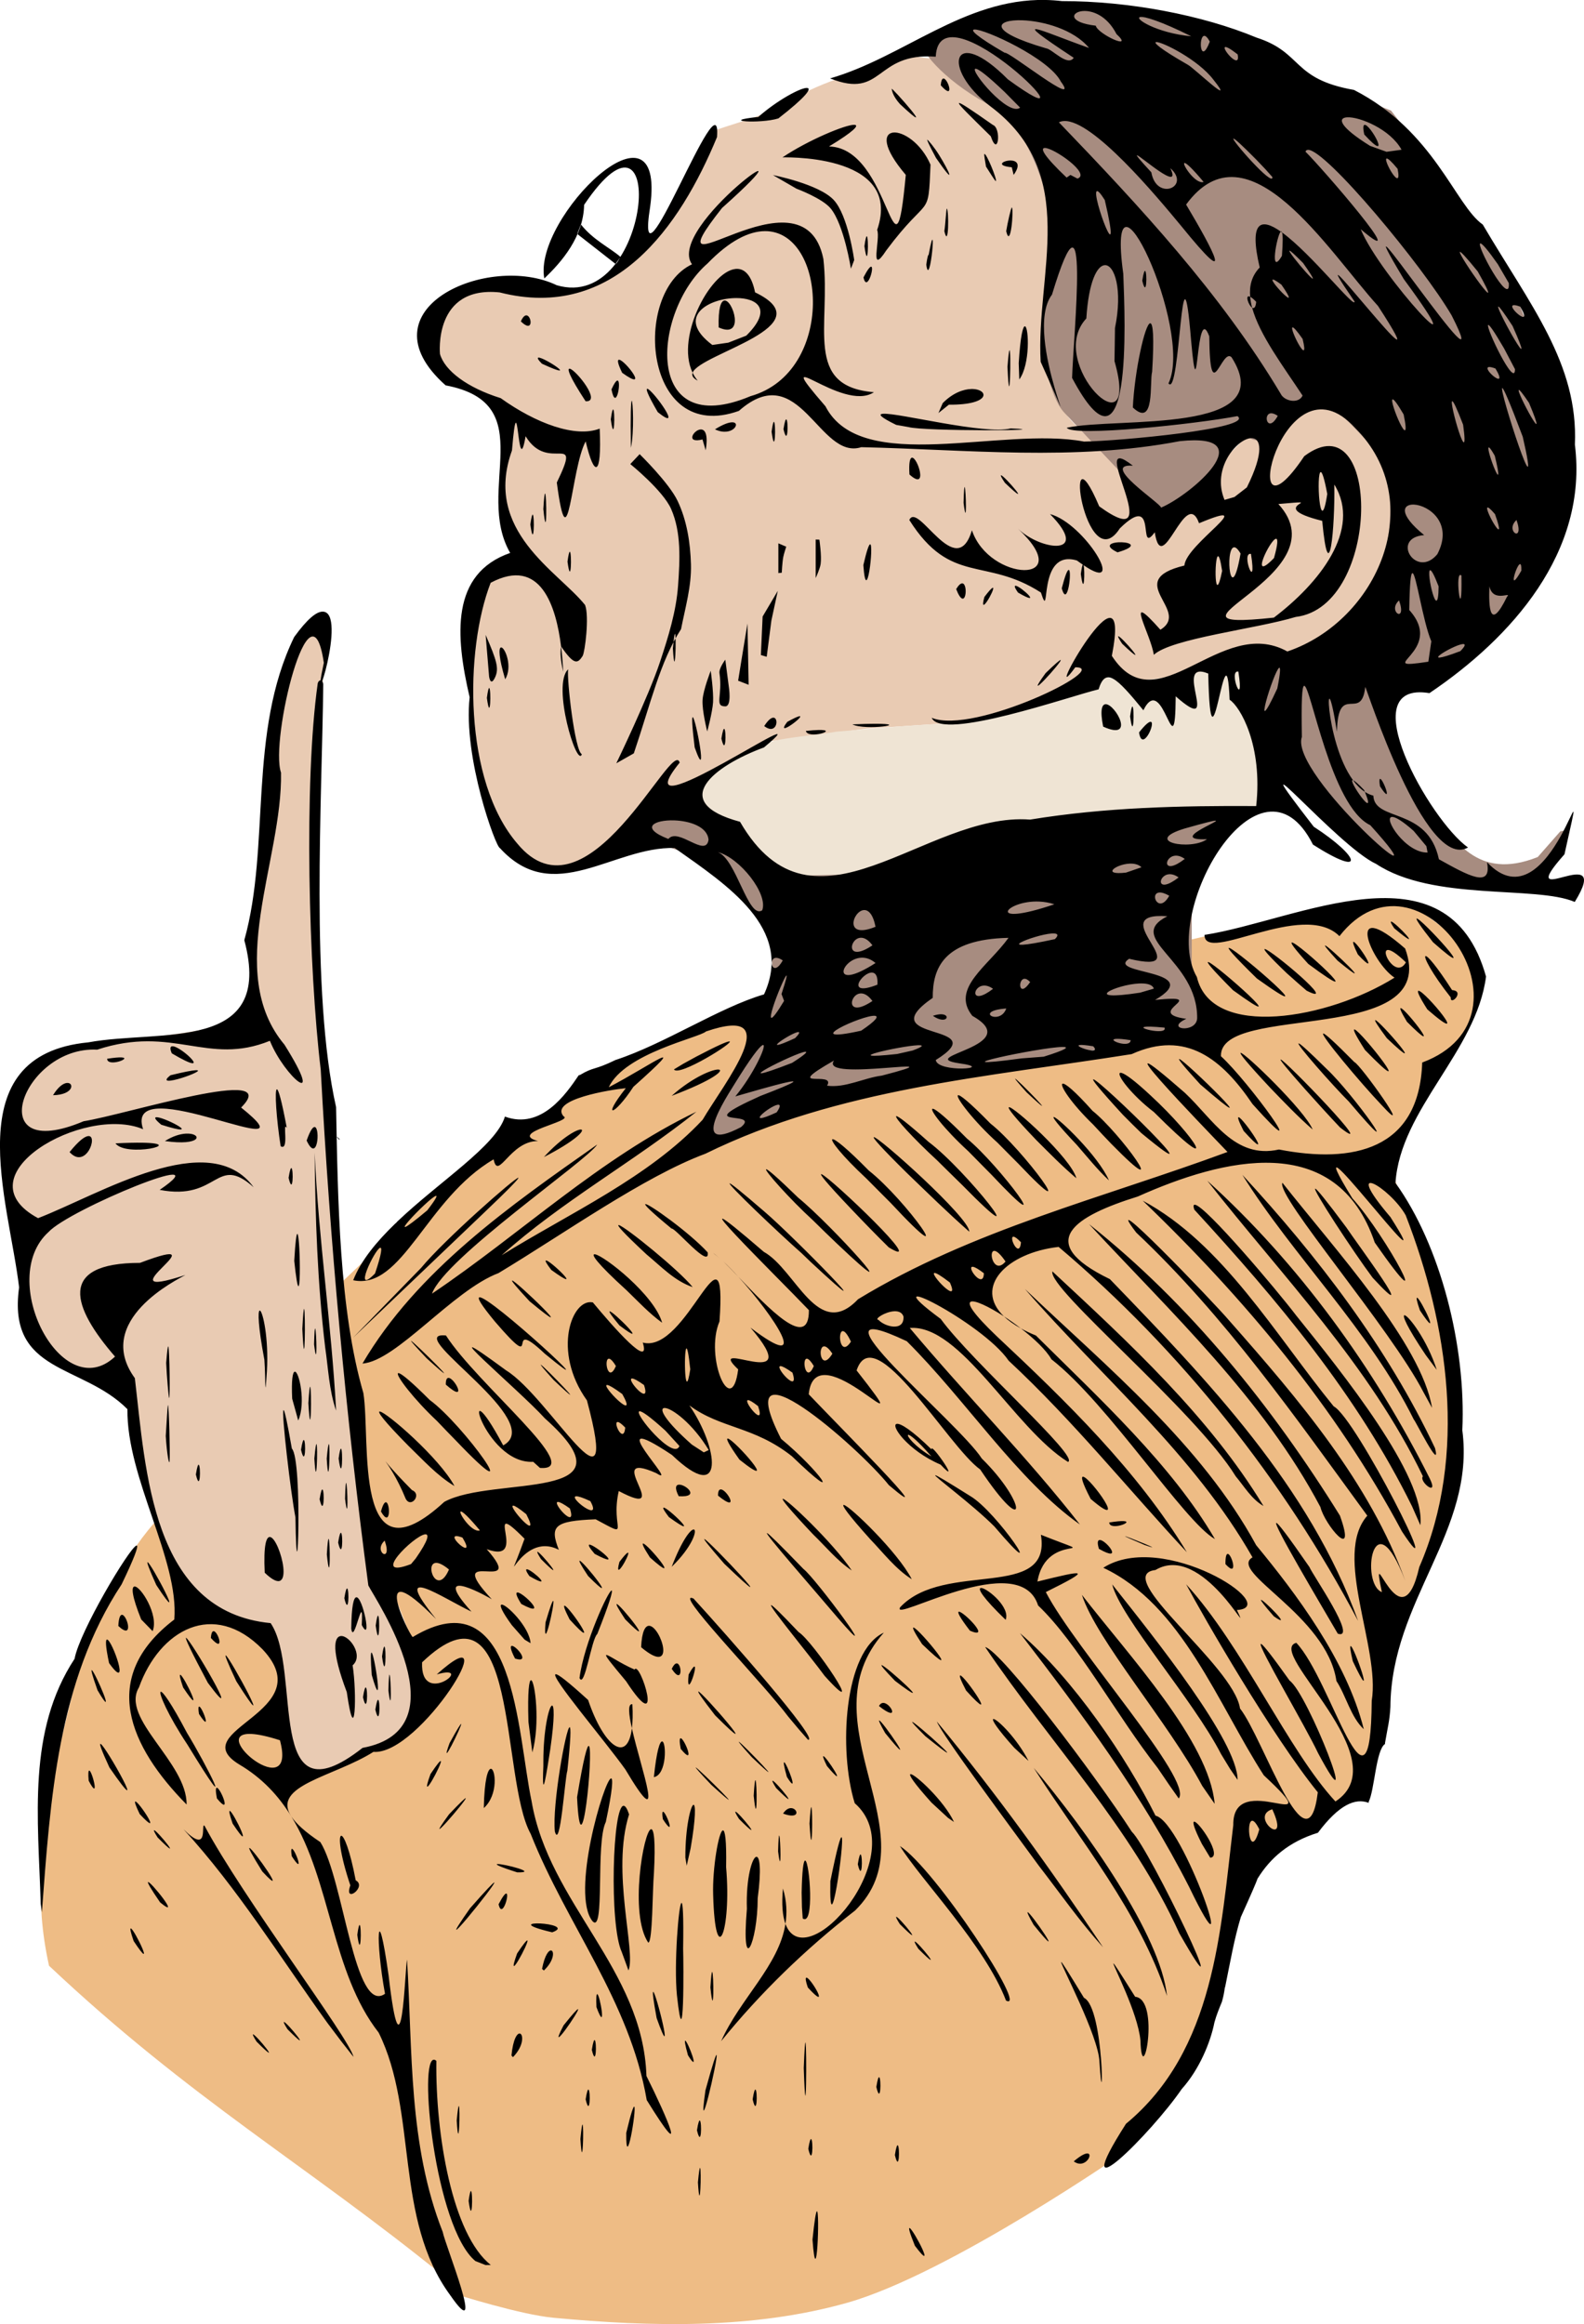 <?xml version="1.0" encoding="UTF-8"?>
<svg version="1.1" viewBox="0 0 240.1 352.19" xmlns="http://www.w3.org/2000/svg">
<g transform="translate(-475.54 -266.79)">
<g shape-rendering="auto">
<g transform="translate(265.96 4.716)">
<path d="m351.08 271.01c4.596 2.252 9.192 6.975 13.789 12.021l2.828 6.718c0.591 2.823 1.1 5.958 0.707 12.551l-1.084 12.06c1.489 6.208 3.15 10.096 4.973 11.805l9.016 8.839c0.3 7.001 5.568 5.077 16.499-6.049 2.428-2.471 6.854-1.832 9.688-4.503 4.586-4.322 10.647-1.272 12.35-0.939l1.977 27.301-15.659 10.552-17.254 3.07-5.569 1.679-6.099-2.298c-6.242 3.58-13.081 5.846-20.153 7.601l-16.087 1.061-14.746 1.927c-12.788 6.976-14.028 7.095-16.544 7.973l-7.425 8.662c-4.757 2.614-9.662 4.487-15.733 0.53l-3.755-9.983c-1.459-5.06-1.754-9.084-1.725-12.821 0.135-5.682-1.499-14.901 0.707-16.44 1.146-3.724 3.173-4.51 5.303-4.95 1.238-0.298 2.434-0.599 0.707-4.596-2.905-1.968-1.334-10.428-2.059-17.717-1.239-2.406-5.338-3.954-8.384-5.046-2.348-2.921-2.332-4.187-3.169-6.051 0.614-2.818 1.315-5.6 3.889-7.601 2.425-1.558 5.365-1.236 9.451-0.966 4.229 3.942 11.396 0.222 15.474-1.862 4.179-3.019 7.197-6.777 9.546-10.96l5.48-10.783c4.404-1.51 7.965-2.257 13.112-5.484 5.824-2.947 11.61-4.118 17.117-5.653z" color="#000000" color-rendering="auto" fill="#e9cbb3" image-rendering="auto"/>
<path d="m381.95 295.75 19.363 25.661-9.005 15.537-7.415 2.472s-6.591-6.95-14.006-14.831c-2.28-2.424-3.236-9.239-3.236-9.239-0.215-5.537 0.677-9.527 1.175-14.066l1.645-4.357 0.627 0.144c3.785 0.34 7.672 0.084 10.852-1.321z" color="#000000" color-rendering="auto" fill="#a78c80" image-rendering="auto"/>
<path d="m272.73 523.69-1.222-12.856-4.696-8.111c-1.85-18.072-5.389-35.291-5.822-54.308l-3.57-47.296 0.427-27.535c0.298-5.989 1.659-13.375 0.213-17.076l-3.629 3.629c-2.427 8.68-2.977 17.361-4.056 26.041l-2.348 17.717v11.74c-5.899 4.277-28.88 2.858-35.006 10.032l-0.64 8.538c-1.049 4.18-2.004 8.392 0.854 13.874 0.361 5.343-0.041 9.795 2.348 17.503 3.568 3.246 8.33 5.447 12.807 7.898l4.269 18.143 5.55 12.594 11.526 5.336c3.34 8.034 2.761 13.642 3.842 20.278 3.495 2.047 7.33-0.417 11.881-2.388z" color="#000000" color-rendering="auto" fill="#e9cbb3" image-rendering="auto"/>
<path d="m389.29 404.65 22.841-5.335 11.504-0.167 10.003 7.503c0.963 8.737-2.617 13.96-7.503 18.173l-5.835 13.838 10.337 30.843c-0.326 13.129-3.144 24.196-6.669 34.678-4.243 7.816-5.069 19.05-7.336 28.843l-16.005 10.67c-3.361 7.612-6.543 15.508-7.461 24.675l-12.879 19.673s-26.883 18.657-42.347 23.008c-14.281 4.017-29.677 3.634-44.448 2.258-5.088-0.474-14.904-3.592-14.904-3.592-1.699-0.644-8.568-35.009-11.004-41.013-2.912-7.179-10.181-26.671-10.17-26.675-2.072-2.798-5.689-5.641-4.168-8.336l4.835-3.334c4.449-0.436 7.781-3.556 11.67-5.335l5.335-6.335c-2.002-2.257-2.182-4.934-2.834-7.503l-5.003-12.71-3.834-23.802-2.334-18.006 20.34-19.34 13.588-8.128 14.255-9.045 14.505-4.502c-0.222 5.367-5.508 12.543-6.918 19.853l22.924-7.849 30.51-5.168 23.508-3.168-3.084-9.045c-1.89-1.5-1.196-4.571-2.084-6.627z" color="#000000" color-rendering="auto" fill="#eebc85" image-rendering="auto"/>
<path d="m232.97 492.85c-5.387 6.146-6.934 11.779-10.401 17.669l-5.835 23.841c-0.539 8.319-2.048 15.031 0.276 25.601 21.548 20.317 39.049 30.158 60.077 47.257l-8.169-39.513-14.005-30.01-3.168-16.172c1.15 0.23 0.948-9.447-1.834-10.837-1.165-0.582-9.003-5.835-9.003-5.835-4.082-3.122-5.743-7.725-7.938-12z" color="#000000" color-rendering="auto" fill="#eebc85" image-rendering="auto"/>
<path d="m447.39 387.82c-1.791 4.923-5.029 9.553-20.728 7.677-9.467-3.495-20.168-16.446-25.687-25.96-1.243-2.143-1.44-4.503-2.186-6.099l7.587-2.709c6.104-3.572 9.611-4.671 11.909-10.336 2.902-7.154 2.655-19.271-0.3-20.553-1.472-0.639-5.844-6.82-7.951-6.179-6.539 1.99-8.937 7.24-11.67 4.2-5.38-5.984 2.378-5.53-0.741-10.971-3.482-6.073-13.508-17.652-17.417-19.202-5.748-2.279-10.855 5.579-10.992-0.909-0.066-3.133-3.655-15.736-8.774-18.326-7.186-3.635-11.321-8.498-11.14-9.878l14.649-5.777 14.897 1.275c13.859 1.273 27.719 9.414 41.578 14.756 0 0 14.031 17.825 18.827 27.997 4.422 9.38 8.87 29.819 8.87 29.819-0.166 2.835-4.642 13.362-12.108 20.699-10.482 10.302-22.361 5.701-9.136 28.117 3.096 3.428 6.411 10.245 15.797 6.484l3.419-3.89" color="#000000" color-rendering="auto" fill="#a78c80" image-rendering="auto"/>
<path d="m324.81 375.04c2.998-1.302 7.666-1.391 11.502-2.084 6.505-0.547 12.952-1.14 19.835-1.385l20.918-6.926c4.438 1.287 10.494-0.209 14.323-0.768 0.815-0.119 1.47 0.023 2.053-3.5e-4l4.588-0.141 4.435 8.066-1.334 13.004-33.344 6.335-37.012 6.002-10.003-8.669-7.528-7.409z" color="#000000" color-rendering="auto" fill="#efe4d4" image-rendering="auto"/>
<path d="m318.07 392.89c2.777 3.095 3.717 5.5 8.724 9.431-0.305 3.432-0.322 6.943 0.236 10.61-3.067 6.84-11.533 19.187-10.446 22.097l31.902-9.365 35.367-5.894 8.488-0.707-2.122-8.96v-10.374l3.301-10.61 4.244-3.537h-23.342l-16.38 1.693-17.809 7.266-9.667 0.236c-4.433-1.462-6.64-5.149-9.667-8.017-3.104-0.695-5.285-3.544-7.781-5.659l-6.138 7.988z" color="#000000" color-rendering="auto" fill="#a78c80" image-rendering="auto"/>
</g>
<path d="m583.27 368.44s-1.141 2.893-1.237 4.419c-0.101 1.605 0.707 4.773 0.707 4.773s0.791-2.92 0.884-4.419c0.098-1.592-0.354-4.773-0.354-4.773zm2.21 5.392c1.017 5.1e-4 0.53-3.005 0.53-3.005l-0.53-4.066s-0.991 1.302-0.884 2.033c0.506 3.461-0.821 5.037 0.884 5.038zm3.359-12.551 0.177 9.281-1.591-0.619s0.323-2.004 0.486-3.005c0.307-1.886 0.928-5.657 0.928-5.657zm4.596-4.95-0.972 4.508-0.707 5.48-0.884-0.265 0.265-5.834zm0.088-7.204v4.508l0.516-0.055s0.075-1.581 0.224-2.362c0.101-0.533 0.454-1.579 0.454-1.579zm5.657-0.575v5.834s0.643-1.379 0.751-2.121c0.177-1.221-0.192-3.696-0.192-3.696zm-6.474-55.229s6.917 1.345 9.188 3.75c2.207 2.338 3.125 9.125 3.125 9.125l-0.5 1.312s-1.032-6.641-3.062-9.125c-1.264-1.547-5.188-3-5.188-3zm-29.116 7.473c1.819 2.333 4.402 3.537 5.979 4.907 0 0-0.575 1.193-0.751 1.061-0.177-0.133-5.788-4.527-5.788-4.527zm-14.438 62.208c1.708 3.933 2.068 5.127 1.399 6.497-0.669 1.37-0.875-0.177-0.875-0.177m84.32-102.54c-12.345-0.22-21.515 8.681-32.631 11.887 8.149 3.248 6.692-3.973 16.012-3.289 0.537-11.392 26.323 14.643 10.93 3.43-8.366-8.436-10.257-1.734-2.66 4.08 13.754 10.28 6.858 25.384 7.635 38.729 7.953 17.617-2.974-3.985 1.717-10.186 5.861-19.346 3.244 6.085 3.045 12.627 9.149 17.177 8.042-8.585 7.76-15.768-2.788-20.284 10.764 8.447 6.852 16.598 1.82 2.443 1.94-24.59 3.434-6.447 1.113 12.316 0.664-6.285 2.748-0.688 0.114 11.151 1.885 1.614 3.381 3.178 7.515 11.815-17.409 9.011-24.982 10.678 0.906 1.427 19.587-0.563 25.869-1.764 2.7 1.893-18.184 3.791-23.254 3.856-12.5-2.354-33.773 5.199-39.195-5.348-8.908-10.301 2.538 1.085 7.348-2.131-10.713-0.873-6.51-10.067-7.66-20.191-3.042-15.128-27.258 7.353-15.363-7.725 16.155-14.421-8.652 2.901-4.549 8.531-9.142 4.299-7.339 27.387 7.106 22.215 9.232-8.144 12.129 7.544 18.553 5.5 16.041 0.358 32.333 2.149 48.285-0.914 12.719-1.342 1.71 8.151-2.844 10.074-0.06-0.668-9.373-6.711-4.277-6.357-7.559-5.933 5.999 14.196-5.1 6.162-5.753-13.568-2.104 11.417 3.125 3.342 5.921-5.816 2.549 4.324 5.293 0.59 1.121 7.214 4.65-7.117 6.717-1.371 9.689-4.04-2.051 3.191-2.219 6.408-9.53 2.298 1.122 6.813-3.644 9.729-5.74-6.475-1.458 0.634-0.996 3.801 2.686-2.486 15.408-3.902 21.506-5.738 13.058-1.562 12.958-33.12 1.301-24.365-10.599 15.777-3.411-16.448 7.723-4.273 11.156 11.217 3.452 29.201-10.287 33.871-10.157-5.647-19.679 11.345-26.604 0.664 3.271-16.841-11.158 9.422-5.543 1.732 5.727-0.049-15.368 10.287-21.762 7.658 1.544 3.563 21.012-3.307 25.293-4.316 1.054-3.393 2.664-1.878 6.791 3.17 3.045-6.204 4.811 9.688 4.898-2.113 7.256 6.39-0.732-5.773 4.936-3.449 0.38 18.309 2.71-9.036 3.236 3.963 1.601 1.037 5.05 6.919 4.029 16.115-11.452-0.069-22.94 0.196-34.266 2.053-15.938-1.22-32.764 19.673-43.973 0.332-11.02-2.974-3.957-8.478 3.633-11.271 10.398-8.673-22.409 14.175-12.783 2.307-1.069-4.021-13.993 25.114-24.605 12.268-8.195-9.515-7.979-29.376-4.043-39.523 7.603-4.041 9.921 3.616 10.674 9.652 1.929 2.779 2.481 2.686 3.27 1.427 0.338-0.539 1.037-5.965 0.367-7.713-4.092-5.119-15.494-11.197-11.082-23.414 0.972-11.558 0.818 5.171 2.066-2.164 3.49 5.764 8.662-1.094 4.732 7.019 1.747 13.2 2.12-2.098 4.375-6.234 1.263 5.408 2.465 5.553 2.125-1.935-3.656 1.424-9.667-0.787-15.008-4.62-5.034-1.567-8.485-4.148-9.202-6.692 0 0-1.049-10.37 9.043-9.33 17.349 4.433 27.334-9.947 32.947-23.533 0.781-10.203-12.643 26.362-10.129 10.533 2.481-18.139-17.775 1.693-16.047 10.883 2.618-2.47 5.949-6.342 6.033-11.15 12.824-19.026 10.292 16.414-4.15 12.18-10.301-4.973-29.885 3.568-16.844 15.172 14.649 2.762 4.289 15.83 9.789 25.396-9.013 3.143-8.334 12.499-6.144 21.869-1.012 9.184 3.988 22.77 4.58 22.846 8.151 8.979 17.196-0.275 26.502 2e-3 7.873 5.583 18.152 12.175 13.539 22.18-6.751 1.97-15.073 7.511-22.518 9.945-3.302 1.613-3.203 0.973-5.377 2.268-0.052 0.022-0.12 0.031-0.189 0.039-1.892 2.801-5.664 8.298-11.189 6.268-1.359 4.446-9.902 9.79-16.365 15.953-7e-3 0.011-0.012 0.024-0.019 0.035-0.038 0.059-0.098 0.101-0.148 0.15-0.051 0.05-0.081 0.065-0.123 0.104-2.791 2.7-5.168 5.553-6.342 8.559 7.474 1.56 11.056-12.367 21.287-18.324 0.655 3.349 2.486-2.808 6.723-2.772-4.67-1.256 5.513-3.007 3.861-3.758-2.15-2.552 7.183-4.039 9.447-4.248-3.729 4.712-1.79 4.272 1.15-0.207 9.077-8.109 2.751-3.311-3.732 0.062 2.414-5.178 13.824-7.535 14.734-8.453 12.516-4.289 2.66 7.974-0.506 13.379-8.183 8.769-20.173 14.145-30.469 20.537 9.124-8.178 20.046-14.182 29.531-21.756-14.641 7.021-26.651 18.527-40.082 27.57 1.9-5.377 23.608-20.218 25.039-22.596-13.198 9.266-27.309 19.1-35.576 33.188 5.124-0.348 13.688-11.089 20.619-13.707 9.977-6.005 22.043-14.627 31.365-18.092 20.158-9.906 42.746-11.617 64.607-15.09 8.235-3.726 13.709 0.763 18.324 7.574 9.813 10.939-0.672-3.525-4.791-7.254-0.284-8.194 33.448-1.366 27.918-16.322-9.376-8.184-5.18 2.067-1.609 4.414-10.015 6.252-27.739 9.418-29.957-0.092-5.677-9.772 9.572-35.962 17.596-20.07 8.02 5.115 7.267 1.923 0.115-2.713-12.477-16.102 3.644 3.007 9.467 5.644 8.596 5.696 24.211 3.233 30.098 5.758 6.001-9.736-9.711 1.965-1.557-7.223 4.26-19.214-1.945 11.594-11.74 1.203 0.769 4.054-2.853 2.024-7.293-0.447-1.706-7.983-9.78-5.624-9.938-9.639-0.456-0.117-0.883-0.313-1.287-0.574 1.987 4.775-2.793-2.069-1.793-1.766-4.377-5.953-4.364-19.754-2.439-7.336 0.154-7.681 3.693-1.346 4.293-6.797 0.111-0.133 9.044 28.035 15.574 24.328-5.792-4.092-17.82-25.361-5.848-23.391 12.416-8.369 24.086-21.375 22.049-37.662 0.542-12.274-6.796-21.151-13.963-33.346-4.162-2.897-7.361-14.187-19.52-20.402-9.501-1.673-7.702-5.657-14.775-7.932-8.202-3.413-19.359-5.538-29.488-5.531-0.853-0.1-1.691-0.155-2.514-0.17zm46.631 118.24c0.532 0.723 1.127 1.335 1.793 1.766-0.042-0.1-0.063-0.164-0.111-0.275-0.952-1.006-1.457-1.422-1.682-1.49zm-120.04-20.27c-0.165 0.845-0.083 2.087 0.32 3.82-0.051-1.072-0.141-2.386-0.32-3.82zm1.071 3.467c-2.517 2.363 1.338 15.052 2.078 12.867-1.072-0.466-2.314-11.494-2.078-12.867zm78.025-99.756c1.409-0.109 3.633 0.656 5.092 3.488 2.821 2.613-2.876-9e-3 -3.141-1.268-4.23-0.494-3.763-2.081-1.951-2.221zm8.729 0.902c0.681-0.081 3.039 0.611 7.695 2.924-5.308-0.506-8.831-2.789-7.695-2.924zm-17.895 0.498c3.124 0.111 7.762 1.358 10.1 4.193-7.612-2.688-12.734-5.375-2.322 1.494-0.945 1.384-3.274-1.343-4.199-1.44-9.106-2.657-7.595-4.391-3.578-4.248zm-7.285 1.398c1.519-0.112 11.324 4.369 13.105 7.887 3.171 4.289-7.937-4.658-8.51-4.363-4.266-2.471-5.286-3.472-4.596-3.523zm34.85 0.961c0.213-6e-3 0.492 0.232 0.838 0.875-1.451 3.781-1.762-0.847-0.838-0.875zm-7.262 0.939c0.929-0.019 6.32 2.652 8.633 5.688 3.642 4.566-2.952-1.772-3.859-2.244-4.283-2.452-5.331-3.432-4.773-3.443zm10.404 0.768c0.172-0.083 0.725 0.175 1.914 1.1 0.485 2.465-2.431-0.849-1.914-1.1zm-37.844 3.281c0.028-7e-3 0.063-6e-3 0.105 2e-3 0.456 0.087 1.753 1.051 4.338 3.519l2.344 2.371c-1.775 1.424-7.664-5.685-6.787-5.893zm-4.773 1.488c-0.046-0.011-0.092-9e-3 -0.135 0.01-0.159 0.07-0.288 0.363-0.334 1.008 2.143 2.406 1.166-0.85 0.469-1.018zm-20.723 1.418c-0.938-0.081-4.576 1.887-7.402 4.396-6.223 0.634 0.292 1.07 3.041 0.223 4.188-3.253 5.091-4.556 4.361-4.619zm12.816 0.145c0.041 0.113 0.052 0.963 1.253 2.299 6.21 5.808-1.429-2.79-1.253-2.299zm10.207 2.148c-0.226 0.119 1.772 2.031 4.811 5.029 1.148 3.384 1.634-1.259 0.311-1.723-3.425-2.407-4.946-3.4-5.121-3.307zm58.814 2.158c1.869-0.117 6.557 1.79 8.26 4.912l-2.273 0.314-2.5-0.902c-4.689-2.918-4.94-4.233-3.486-4.324zm-42.875 0.562c4.369-0.171 13.923 11.293 17.768 15.941 8.343 10.283 4.843 3.647 0.713-3.281 9.359-12.779 21.57 7.105 29.092 15.373 11.104 17.081-13.823-15.615-3.559-0.682 0.104 1.25-6.511-7.212-10.99-10.465 0.117 0.359 0.147 1.375-0.018 3.541-1.935 3.293-0.78-3.078-0.178-3.676-2.939-2.06-4.876-1.721-3.191 5.443-1.211 1.259-1.594 2.771-1.447 4.436 0.211 0.106 0.501 0.334 0.914 0.768-0.083 0.908-0.347 1.054-0.619 0.881 1.109 4.126 4.772 8.957 7.65 13.328-0.592 1.3-2.796 0.862-3.33-0.295-9.094-15.202-21.372-28.39-33.607-41.117 0.242-0.12 0.511-0.184 0.803-0.195zm28.484 28.279c-0.152-0.564-0.248-1.114-0.295-1.648-0.844-0.425-0.262 1.294 0.295 1.648zm4.344-11.527c0.066 0.046 0.128 0.086 0.195 0.135-0.052-0.159-0.116-0.214-0.195-0.135zm-64.623-16.176c-1.294-0.068-7.043 2.333-10.896 4.928-0.981 0.071 18.47-0.976 14.342 11.008 0.55 1.251-1.291 7.187 1.389 3.084 6.545-8.767 6.345-4.432 6.699-12.984-2.874-6.611-10.934-6.881-3.748 1.551-1.785 18.952-2.125-4.132-11.639-4.307 3.803-2.31 4.63-3.239 3.853-3.279zm77.311 0.01c-0.195 0.055-0.249 0.467-0.029 1.457 4.385 4.771 0.873-1.696 0.029-1.457zm-19.85 2.076c0.177 9e-3 1.149 0.86 3.438 3.174l1.385 1.455 1.065 1.193c0.214 1.694-6.418-5.85-5.887-5.822zm-46.408 0.18c-0.108-0.031 0.213 0.694 1.316 2.754 3.23 4.667 1.953 1.967 0.492-0.402-0.76-1.232-1.677-2.314-1.808-2.352zm17.789 1.24c1.332-0.056 7.09 3.947 4.961 4.641l-1.055-0.555-0.586 0.402c-3.501-3.316-4.018-4.46-3.32-4.488zm39.896 0.285c2.692-0.128 17.467 17.667 21.783 25.084 7.774 15.255-18.139-23.682-7.246-5.492 11.906 16.142-3.568-0.382-6.533-7.562 8.301 7.075-5.939-9.375-8.375-11.756 0.065-0.176 0.192-0.265 0.371-0.273zm-49.035 0.629c-0.091 0.058 0.125 1.172 0.242 1.909 0.599 0.923 1.385 2.235 1.487 2.188 0.26-0.12-1.446-4.278-1.729-4.097zm23.129 0.197c0.4-0.042 6.912 5.808 5.047 1.945 3.185 2.833-2.095 5.064-2.873 0.639-1.761-1.901-2.307-2.57-2.174-2.584zm37.854 0.488c0.193-0.013 0.685 0.4 1.647 1.561 0.788 3.939-2.337-1.516-1.647-1.561zm-57.004 0.301c-1.115-0.018-2.385 0.786 0.172 1.025l0.279 1.158c1.191-1.658 0.416-2.17-0.451-2.184zm26.381 0.381c0.263 0.025 1.101 0.755 2.867 2.867-1.239 0.433-3.446-2.923-2.867-2.867zm-13.316 4.264c0.169-0.073 0.541 0.295 1.201 1.346 2.868 12.288-2.114-0.95-1.201-1.346zm-22.735 2.651c-0.105-0.074-0.196 2.228-0.382 3.418 0.676 2.856 0.698-3.194 0.382-3.418zm9.847-0.177c-0.105-0.074-0.668 2.405-0.854 3.595 0.676 2.856 1.17-3.371 0.854-3.595zm-37.444 3.585c9.426-0.074 10.74 21.379-2.17 25.01-16.348 6.871-14.875-12.835-6.518-20.105 3.356-3.468 6.285-4.885 8.688-4.904zm15.461 0.779c-0.086-0.029-0.206 0.362-0.359 1.496 0.549 4.049 0.668-1.393 0.359-1.496zm93.041 1.084c0.271 0.06 1.051 0.932 2.611 3.156l1.664 2.861c0.28 3.932-5.245-6.231-4.275-6.018zm-28.938 1.105c0.167 0.058 0.76 0.58 2.022 1.857 4.516 6.376-2.747-2.107-2.022-1.857zm25.793 0.184c0.098-0.094 0.844 0.666 2.703 2.951 4.874 8.598-3.053-2.616-2.703-2.951zm-80.521 0.439c-0.086-0.029-0.206 0.362-0.359 1.496 0.549 4.049 1.701-8.795 0.359-1.496zm26.689 1.566c1.483-0.094 2.753 3.679 1.553 9.533l-0.035 2.588-0.039 2.416c4.129 14.462-10.551 0.279-4.268-6.461 0.353-5.591 1.635-8.003 2.789-8.076zm-35.4 0.229c-0.174-0.011-0.536 0.408-1.172 1.631 0.527 2.31 1.694-1.597 1.172-1.631zm-20.205 0.338c-3.795-0.252-9.575 10.136-6.863 15.73 1.133-2.941 20.15-7.041 9.467-12.176-0.494-2.435-1.46-3.479-2.603-3.555zm-6.863 15.73c-0.164 0.426 0.044 0.828 0.775 1.205-0.314-0.367-0.567-0.774-0.775-1.205zm68.6-15.418c-0.105-0.074-0.255 0.283-0.441 1.473 0.676 2.856 0.757-1.249 0.441-1.473zm19.318 1.318c0.096-0.069 0.484 0.122 1.33 0.756 3.293 4.729-1.746-0.458-1.33-0.756zm-81.301 2.787c3.162-5e-3 5.585 1.687 1.514 5.701l-2.717 1.059-2.424 0.35c-5.726-4.292-0.439-7.103 3.627-7.109zm-1.822 0.381c-0.509 0.093-0.923 1.163-0.846 4.072 4.071 1.838 2.147-4.31 0.846-4.072zm119.69 0.695c0.19-0.01 0.497 0.056 0.959 0.229 2.168 3.597-2.287-0.16-0.959-0.229zm-2.324 0.221c0.182 0.088 0.805 0.909 2.127 2.932 4.072 9.105-2.431-2.467-2.18-2.926 9e-3 -0.016 0.027-0.018 0.053-6e-3zm-147.29 1.334c-0.259-0.054-0.58 0.163-0.904 0.908 1.904 1.862 1.682-0.745 0.904-0.908zm94.5 1.189c-0.795-3e-3 -2.391 7.327-2.641 12.766 3.403 3.193 2.504-3.93 2.924-5.4 0.331-5.351 0.133-7.364-0.283-7.365zm51.215 0.26c0.139-0.099 0.828 0.821 2.42 3.562l1.645 3.131c0.049 3.066-4.483-6.397-4.064-6.693zm-70.201 0.203c-0.301-0.07-0.695 1.369-0.953 5.584l0.086 2.469c1.681-2.29 1.443-7.919 0.867-8.053zm40.549 0.16c0.153-0.03 0.603 0.429 1.529 1.752 1.159 4.678-2.077-1.646-1.529-1.752zm-42.908 3.481c-0.068 0.099-0.165 0.805-0.295 2.49 0.341 8.045 0.587-2.918 0.295-2.49zm-71.416 1.107c-0.169 0.041-0.059 0.302 0.541 0.914 6.146 2.839 0.191-1.092-0.541-0.914zm12.266 0.318c-0.305-0.035-0.291 0.467 0.445 1.978 4.252 3.057 0.469-1.874-0.445-1.978zm131.86 1.102c0.19-0.01 0.497 0.056 0.959 0.229 2.168 3.597-2.287-0.16-0.959-0.229zm-139.34 0.26c-0.486-0.106-0.143 1.071 2.387 4.932 2.486 0.154-1.46-4.729-2.387-4.932zm7.271 1.805c-0.036-0.019-0.078-0.018-0.127 4e-3 -0.18 0.081-0.451 0.463-0.836 1.326 0.656 3.404 1.503-1.049 0.963-1.33zm134.06 1.125c0.179-0.011 1.05 1.925 3.107 7.389 3.103 13.471-3.692-7.351-3.107-7.389zm-129.55 0.119c-0.334-0.104-0.074 0.753 1.543 3.529 4.055 3.265-0.688-3.264-1.543-3.529zm49.07 0.025c-1.19 0.027-2.799 0.582-4.334 2.137l-0.65 1.504 1.58-1.264c6.624 0.048 6.023-2.436 3.404-2.377zm83 0.139c0.127-3e-3 0.578 0.535 1.537 1.963 3.438 8.209-2.087-1.95-1.537-1.963zm-19.148 1.434c0.164-0.059 0.656 0.532 1.678 2.281 1.347 6.427-2.262-2.07-1.678-2.281zm-115.33 0.217c-0.11 0.07-0.208 1.917-0.123 7.125 0.526-2.42 0.307-7.241 0.123-7.125zm124.39 0.06c0.174 0.05 0.657 1.009 1.633 3.557 1.073 7.712-2.254-3.733-1.633-3.557zm-127.2 1.252c-0.086-0.029-0.206 0.362-0.359 1.496 0.549 4.049 0.668-1.393 0.359-1.496zm99.836 0.582c0.239 0.022 0.54 0.137 0.906 0.389-1.493 2.693-2.28-0.172-1.125-0.381 0.067-0.012 0.139-0.015 0.219-8e-3zm-58.947 0.07c-0.771 0.062-0.345 0.524 2.01 1.682l1.867 0.332c2.368 0.666 23.434 0.545 15.498 0.207-3.992 0.997-17.063-2.408-19.375-2.221zm-14.631 0.855c-0.105-0.074-0.255 0.283-0.441 1.473 0.676 2.856 0.757-1.249 0.441-1.473zm-1.883 0.367c-0.086-0.029-0.206 0.362-0.359 1.496 0.549 4.049 0.668-1.393 0.359-1.496zm-6.373 0.07c-0.504 0.015-1.339 0.297-2.572 1.066 2.621 1.246 4.085-1.11 2.572-1.066zm-4.748 1.082c-1.06 0.059-2.344 2.175 0.287 1.516l0.482 1.641c0.42-2.487-0.134-3.192-0.77-3.156zm83.457 1.318c1.45-0.047 2.056 1.992-0.656 7.463l-1.879 1.457-1.506 0.438c-2.001-4.767 1.921-9.289 4.041-9.357zm35.996 1.412c0.015-8e-3 0.033-7e-3 0.055 2e-3 0.131 0.055 0.403 0.422 0.873 1.262 1.732 7.023-1.377-1.024-0.928-1.264zm-87.437 1.551c-0.283 0.062-0.471 0.743-0.359 2.543 2.922 2.64 1.21-2.731 0.359-2.543zm62 2.18c0.21 0.039 0.527 0.932 0.973 3.312-1.104 7.299-1.724-3.45-0.973-3.312zm-48.479 0.484c-0.096 0.012 0.041 0.327 0.582 1.133 4.635 4.416-0.166-1.185-0.582-1.133zm50.518 1.402c4.245 6.879-2.401 15.056-9.162 20.17-20.835 2.239 10.754-6.236 0.682-17.217 8.495-0.741-2.7 0.221 6.646 2.551 1.035 10.942 1.953 0.983 1.834-5.504zm-56.02 0.387c-0.064-0.096-0.13 0.492-0.176 2.391 0.535 4.343 0.369-2.102 0.176-2.391zm-63.611 0.975c-0.072 4e-3 -0.162 0.632-0.262 2.353 0.559 5.565 0.521-2.369 0.262-2.353zm131.71 1.678c2.202 0.104 6.027 2.769 3.537 7.519-3.181 3.83-7.168-2.482-1.994-2.894-3.986-3.238-3.255-4.706-1.543-4.625zm11.133 0.445c0.118-0.063 0.459 0.199 1.145 1.004 2.018 5.612-1.656-0.732-1.145-1.004zm-66.301 0.994c6.297 6.429-1.329 5.597-4.857 2.209 9.149 8.57-4.363 8.087-6.982 0.242-2.389 7.982-8.189-4.478-9.49-1.555 6.292 9.943 11.519 5.557 19.951 10.996 1.593 4.965-0.725-6.719 5.457-4.857 0.331 0.252 0.598 0.428 0.883 0.625-0.079 0.137-0.176 0.543-0.295 1.42 0.507 3.737 0.642-0.558 0.418-1.332 6.771 4.618 0.153-6.37-5.084-7.748zm-78.412 0.084c-0.086-0.029-0.206 0.362-0.359 1.496 0.549 4.049 0.668-1.393 0.359-1.496zm149.12 0.812c1.27 3.592-1.863 1.707 0 0zm-36.451 2.844c0.288-0.011 0.304 0.742-0.309 2.918-3.871 4.019-0.556-2.886 0.309-2.918zm-23.396 0.529c-1.368-0.045-2.945 0.42-0.625 1.529 3.152-0.928 1.993-1.484 0.625-1.529zm-38.143 0.311c-0.177 0.054-0.496 0.907-1.014 3.148 0.458 6.661 1.644-3.34 1.014-3.148zm55.139 0.459c0.257-0.05 0.594 0.206 1.022 0.938-1.484 8.539-2.411-0.666-1.022-0.938zm-100.64 0.67c-0.086-0.029-0.206 0.362-0.359 1.496 0.549 4.049 0.668-1.393 0.359-1.496zm103.24 0.324c0.984 6.264-1.626-0.303 0 0zm-4.996 0.352c0.163-0.03 0.375 0.554 0.625 2.227-1.168 5.825-1.208-2.119-0.625-2.227zm45.795 1.195c0.127 0.01 0.207 0.282 0.188 0.982-2.157 3.842-0.738-1.025-0.188-0.982zm-68.441 0.883c-0.188 0.043-0.519 0.78-1.037 2.781 0.868 3.186 1.6-2.912 1.037-2.781zm54.807 0.041c0.19-9e-3 0.583 0.641 1.277 2.451-0.041 6.02-1.955-2.418-1.277-2.451zm-2.689 0.443c0.56-0.012 1.554 7.24 2.861 10.338l-0.449 3.086c-8.975 1.36 2.82-1.48-2.893-7.834 0.063-4.079 0.226-5.584 0.48-5.59zm7.238 0.277c0.053-7e-3 0.116 0.021 0.188 0.09 0.144 7.88-0.987 0.02-0.188-0.09zm-75.479 1.273c-0.227-4e-3 -0.531 0.233-0.918 0.869 1.443 3.704 1.902-0.85 0.918-0.869zm8.162 0.375c-0.289-0.074-0.31 0.166 0.295 1.02 3.865 2.247 0.573-0.798-0.295-1.02zm71.746 0.072c0.551 2.607 3.509 0.676 2.658 1.598-2.619 5.354-2.783 1.588-2.658-1.598zm-75.232 0.229c-0.021-0.015-0.054-0.012-0.102 0.014-0.176 0.095-0.549 0.492-1.213 1.367-0.905 3.267 1.624-1.153 1.314-1.381zm61.535 1.91c1.27 3.592-1.863 1.707 0 0zm-163.16 1.701c-0.912-0.012-2.29 1.052-4.316 3.85-7.074 14.535-3.552 31.62-7.557 45.936 4.594 17.147-12.659 13.469-23.635 15.484-20.095 1.935-12.066 23.925-10.5 37.131-1.825 13.14 9.557 11.535 16.418 18.457-0.127 10.473 7.848 22.828 7.107 31.873-11.542 8.786-6.765 19.281 1.861 28.035 0.085-6.356-10.07-13.027-7.223-17.74 3.117-8.71 11.319-13.345 18.734-5.779 9.011 9.559-12.09 12.199-3.553 17.436 3.516 2.069 6.014 4.795 7.92 7.904-3.105-4.722 6.578-6.064 12.443-9.799 7.057 0.573 20.614-21.631 9.598-11.738 6.096-1.753-2.527 5.203-2.223-1.83 14.786-14.134 11.793 17.583 16.463 26 5.476 13.83 15.002 25.293 17.588 40.338 6.458 10.424 3.118 2.685-0.043-3.656-0.527-16.196-14.794-26.152-17.41-41.641-2.196-10.251-2.438-34.246-18.021-24.871-0.694-0.606-6.757-13.155 3.547-2.727-7.205-8.847 1.089-3.134 5.361-1.127-6.837-7.571 3.239-1.846 3.096-1.852-7.908-8.486 5.671-0.325-0.791-7.613 6.713 2.457-0.999-8.383 5.74-1.578-3.598 10.004-0.757-1.416 5.197 1.678-1.408-3.598-0.717-4.377 5.582-4.625 5.599 2.995 2.175 1.519 3.504-4.283 8.828 4.667-2.857-6.492 5.691-2.709 3.921 2.536-9.216-10.457 2.369-2.76 8.193 7.823 7.019-1.157 2.643-7.506 4.772 3.538 9.758 3.125 15.545 7.705 8.223 7.923 4.202 2.204-1.648-2.643-8.193-16.073 11.688 1.171 16.346 7.023 8.575 7.272-8.053-9.444-12.15-13.77 0.969-10.036 18.059 10.164 7.254-3.615 2.652-8.058 13.861 11.543 18.734 15.008 7.344 10.935 7.066 5.033 0.236-1.668-3.419-5.396-28.17-25.708-11.361-17.766 8.873 8.805 16.838 21.146 26.238 27.768-7.996-10.251-17.129-19.461-25.785-29.773 7.683-0.638 15.814 15.237 23.984 20.295 1.847-0.726-14.521-15.125-19.295-21.666-11.26-8.317 6.322 0.483 10.293 6.32 9.825 9.136 18.291 19.679 27.018 29.031-7.532-12.401-18.24-22.823-28.824-32.736-7.278-6.947-3.542-6.004 1.086-3.012-4.62-4.44 0.417-9.626 8.297-10.521 18.594 15.725 34.103 35.293 45.395 56.678-7.367-20.418-22.81-36.46-37.627-51.795-11.7-5.658-5.167-9.594 4.238-12.52 12.854-5.747 30.105-10.149 35.914 6.979 9.718 13.911 1.821-0.933-3.404-6.715-10.08-16.42 14.676 16.817 5.775 2.848-7.558-8.864-0.076-4.509 2.318-0.27 6.411 16.476 9.443 36.376 2.059 53.316-2.798 12.295-7.598-5.353-5.668 3.789-3.288-1.226-1.366-14.565 3.537-1.721-5.336-14.818-16.163-27.502-26.551-39.277-2.638-3.12-20.111-21.206-14.225-13.49 13.53 12.76 24.129 27.989 35.029 42.908-5.266 5.992 1.992 19.995 0.67 28.045-0.159 20.643-6.054-3.126-11.432-8.781-4.795 1.298 15.646 17.674 5.932 24.045-7.16-7.718-14.079-23.585-22.633-32.916 2.642 4.961 13.018 22.967 19.959 31.523-1.554 12.626-8.225-8.159-11.791-12.703-0.947-6.551-19.65-20.184-12.822-20.979 7.171-4.289 14.971 11.595 12.352 6.061 7.065-0.423-11.171-12.192-20.252-6.404 11.916 5.596 17.355 20.637 24.324 31.443 10.574 9.883-4.749-1.258-4.621 7.557-1.939 16.019-2.778 34.101-16.266 45.262-9.425 14.737 3.983 1.292 8.447-5.262 2.698-3.002 4.369-7.117 4.957-10.088 0.298-1.109 0.757-2.208 1.141-3.141 0.45-1.617 0.34-1.874 0.498-2.303 0.739-3.593 1.356-7.213 2.367-10.531 3.569-7.886 2.211-5.358 2.557-5.863 1.914-3.087 4.71-5.551 9.129-6.916 3.198-4.264 5.661-5.305 7.697-4.531-3e-3 -0.156-3e-3 -0.297-4e-3 -0.16 0.889-1.782 1.109-7.913 2.478-8.76-3e-3 -0.046-3.2e-4 -0.092-4e-3 -0.139 0.451-2.644 0.683-3.237 0.82-5.482 0.106-16.163 12.905-26.626 10.9-41.922 0.598-12.733-3.348-28.084-10.133-37.475 0.724-11.194 12.272-19.947 13.727-31.279-5.782-20.746-28.562-8.5-42.672-6.312 4e-3 4.467 14.93-5.346 20.453 0.188 11.904-15.247 31.292 12.16 12.545 19.152-0.445 13.281-10.542 15.351-21.715 13.18-6.74 1.51-10.001-4.601-14.256-8.588-14.24-12.451 2.342 4.661 6.459 8.961-18.843 6.961-38.697 11.781-56.008 22.322-6.083 6.42-9.415-4.486-14.283-7.189-15.565-13.413 1.95 3.71 6.838 8.836 0.045 6.296-6.224-0.381-10.705-5.066 5.347 5.859 11.453 15.016 1.848 7.713 8.901 10.404-7.26 1.213-1.863 6.332-0.981 7.704-5.134-1.849-2.83-7.269 1.172-16.695-4.941 5.017-11.631 3.205 1.282 4.167-4.322-2.168-7.715-6.262 0.07 0.088 0.069 0.085 0.143 0.178-3.144-0.678-6.238 7.366-0.891 14.848 5.295 19.723-5.686-0.523-12.242-4.543-12.918-9.515 1.89 2.886 5.865 7.264 14.458 12.882-7.85 8.613-15.244 12.654-13.964 12.862-11.114-9.305-12.264-16.477-3.667-12.584-3.863-29.168-4.139-43.344-3.924-17.402-2.104-47.229-1.946-64.096-0.192-1.007-0.781-0.501-0.838-0.098-2.104 14.851-1.38 43.251 0.46 58.537 1.4 26.131 3.789 52.225 7.215 78.152 1.177 2.27 14.374 21.777-0.875 24.607-15.017 11.773-9.082-11.78-13.936-18.904-18.038-1.729-18.928-23.181-20.582-37.121-6.366-8.75 6.53-14.994 7.66-15.633-13.427 4.384 6.413-6.855-6.883-1.838-12.623 8e-3 -10.256 6.741-3.781 14.201-8.037 7.538-17.991-11.728-10.086-18.871 3.138-3.437 26.63-13.075 16.855-6.393 8.979 1.737 8.495-5.515 14.242-0.4-6.764-9.253-23.3 1.067-32.676 4.688-11.929-6.418 6.942-17.259 15.92-13.48-3.148-9.413 26.812 6.308 14.857-3.285 6.59-6.592-17.513 1.083-23.877 2.078-15.715 6.635-9.259-11.451 2.059-10.848 11.54-3.788 16.722 2.499 26.18-1.342 2.212 5.5 8.613 10.8 2.207 0.584-9.204-10.963-0.279-27.926-0.521-41.219-1.716-4.902 4.489-30.3 6.49-16.646-2.235 10.314 3.732-7.81-0.186-7.755zm63.004 100.78c-0.792-0.868-1.556-1.648-2.262-2.307 0.655 0.636 1.431 1.438 2.262 2.307zm40.258 6.008c0.656 0.63 1.514 1.245 2.578 1.83-0.85-0.655-1.725-1.278-2.578-1.83zm2.578 1.83c1.996 1.536 3.815 3.249 4.629 4.68 8.665 6.766 20.109 24.606 24.785 27.246-6.579-11.284-17.535-21.314-27.135-30.848-0.853-0.344-1.604-0.707-2.279-1.078zm-110.58 73.967c6.039 9.853 6.073 23.59 13.234 32.75 5.981 12.083 2.274 28.138 10.865 39.818 5.605 8.093-0.859-7.831-1.154-9.609-5.223-13.267-4.561-27.372-5.412-41.281-0.334 1.504-0.774 19.81-2.799 2.375-1.739-12.292-2.014-5.201-0.539 2.812-4.641 3.258-6.269-17.362-9.799-22.984-2.282-1.521-3.68-2.791-4.396-3.881zm58.15-179.21c-0.067-0.016-0.17 0.563-0.32 2.189 0.328 5.503 0.561-2.132 0.32-2.189zm67.197 0.354c-0.096 0.012 0.041 0.327 0.582 1.133 4.635 4.416-0.166-1.185-0.582-1.133zm52.152 1.19c0.103-0.014 0.186-0.013 0.246 6e-3 0.223 0.068 0.123 0.373-0.549 1.057-6.96 2.636-1.236-0.858 0.303-1.062zm-145.65 0.508c-0.039-0.01-0.074-8e-3 -0.107 6e-3 -0.318 0.137-0.339 1.441 0.67 4.82 1.14-1.909 0.019-4.676-0.562-4.826zm84.758 1.904c-0.102-0.029-0.737 0.492-2.279 1.984-3.796 5.218 2.643-1.882 2.279-1.984zm33.125 1.176c0.213-0.095 0.196 0.712-0.285 3.129-4.155 9.036-0.475-2.791 0.285-3.129zm-6.189 0.574c0.984 6.264-1.626-0.303 0 0zm9.969 2.16c0.993-0.228 4.033 18.28 10.025 21.117 12.682 13.986-12.368-7.76-10.369-13.369-0.09-5.514 0.013-7.672 0.344-7.748zm-123.52 0.328c-0.086-0.029-0.206 0.362-0.359 1.496 0.549 4.049 0.668-1.393 0.359-1.496zm93.453 2.459c-0.576-3e-3 -0.902 0.859-0.396 3.393 4.975 2.258 1.869-3.386 0.396-3.393zm4.047 0.354c-0.086-0.029-0.206 0.362-0.359 1.496 0.549 4.049 0.668-1.393 0.359-1.496zm-50.5 1.469c-0.239 0.039-0.794 0.28-1.82 0.848-2.023 2.62 2.856-1.016 1.82-0.848zm-16.156 0.141c-0.145 1e-3 -0.118 1.188 0.295 4.574 2.139 6.083 0.141-4.578-0.295-4.574zm12.197 0.076c-0.313 0.018-0.77 0.354-1.361 1.272 1.936 1.478 2.299-1.326 1.361-1.272zm57.262 0.631c-0.238-0.076-0.786 0.314-1.805 1.602 0.453 3.044 2.519-1.374 1.805-1.602zm-41.92 0.293c-0.832 3e-3 -1.929 0.031-3.344 0.09 2.032 0.988 9.171-0.114 3.344-0.09zm-22.75 0.773c-0.105-0.074-0.255 0.283-0.441 1.473 0.676 2.857 0.757-1.249 0.441-1.473zm14.277 0.17c-0.463 0.01-1.09 0.053-1.92 0.141 0.319 1.32 5.16-0.209 1.92-0.141zm85.105 7.416c-0.091 0.058-0.111 0.376 6e-3 1.113 2.127 3.277 0.388-1.365-6e-3 -1.113zm1.826 5.756c0.478-0.024 1.508 0.547 3.279 2.117l1.93 2.316 0.182 0.963c-3.301 0.105-6.825-5.325-5.391-5.396zm-108.79 0.525c2.327 0.08 5.03 0.942 5.191 2.939-0.415 2.81-4.598-1.932-6.09-0.125-4.461-1.727-2.093-2.917 0.898-2.814zm82.043 0.043c0.855 0.034-7.182 3.033-1.295 2.812-2.486 1.767-9.922 0.358-3.369-1.629 3.106-0.876 4.379-1.195 4.664-1.184zm-75.455 4.762c3.316 0.829 7.693 6.355 6.736 8.824-2.127 1.41-3.929-7.818-6.736-8.824zm69.363 0.543c0.405-0.027 0.891 0.102 1.428 0.49-3.449 2.662-3.185-0.372-1.428-0.49zm-6.973 1.205c0.699-0.037 1.387 0.103 1.838 0.553l-2.344 0.807c-3.792 0.438-1.592-1.249 0.506-1.359zm6.035 1.607c0.405-0.027 0.891 0.102 1.428 0.49-3.449 2.662-3.185-0.372-1.428-0.49zm-1.525 2.775c0.344-0.036 0.844 0.088 1.537 0.482-1.561 2.832-3.026-0.326-1.537-0.482zm-18.162 1.367c0.734 0.034 1.508 0.16 2.287 0.412-10.614 3.601-7.427-0.647-2.287-0.412zm-26.576 1.289c0.663-0.037 1.368 0.592 1.754 2.529-4.871 1.998-3.449-2.436-1.754-2.529zm45.111 0.896c0.269 3e-3 0.562 0.016 0.879 0.039-6.617 3.365 4.639 6.571 4.514 15.494-0.169 2.325-5.045 1.619-1.641 0.051-6.825-0.907 4.118-3.764-4.734-2.863 7.889-4.624-7.582-3.849-3.938-6.236 10.79 2.57-3.41-6.579 4.92-6.484zm38.662 0.395c-0.13 0.09 0.494 1.067 2.481 3.58 8.057 7.108-2.017-3.901-2.481-3.58zm-3.859 0.457c-0.132 8e-4 -0.034 0.281 0.471 1.016 5.009 4.188 0.102-1.019-0.471-1.016zm-51.479 1.801c0.178-0.013 0.337-0.013 0.469 0 0.486 0.049 0.608 0.296 0.037 0.855-10.378 2.256-3.181-0.659-0.506-0.855zm-6.525 0.658c-3.098 4.315-8.81 7.661-5.479 11.826 8.174 4.582-8.886 6.138-2.022 7.186 5.838 0.782-3.267 1.497-3.525-0.496 9.229-5.725-10.225-2.664-0.459-9.422-0.024-4.479 1.596-8.877 11.484-9.094zm-22.562 4e-3c0.546-0.095 1.23 0.166 1.938 1.131-3.965 2.653-3.575-0.845-1.938-1.131zm74.844 0.607c-0.131 0.035 0.012 0.552 0.67 1.906 3.738 3.993-0.202-2.032-0.67-1.906zm-9.326 0.094c-0.261 0.012 0.325 0.878 2.477 3.242 10.193 7.572-1.544-3.284-2.477-3.242zm5.037 0.453c-0.131 2e-3 0.332 0.612 1.877 2.289 6.636 5.446-1.408-2.297-1.877-2.289zm-14.516 0.377c-0.465-0.15 0.463 1 4.178 4.629 11.149 7.977-2.783-4.178-4.178-4.629zm5.373 0.164c-0.29-0.014 0.505 0.958 3.338 3.67l1.685 1.496 1.305 1.135c5.196 2.645-5.457-6.26-6.328-6.301zm18.67 0.137c0.422-5e-3 1.266 0.48 2.715 1.877-1.44 2.565-3.98-1.861-2.715-1.877zm5.705 0.926c-0.389 0.043 0.91 2.613 3.807 6.264-0.096 1.39 2.229-0.979 0.205-1.103-2.386-3.701-3.709-5.194-4.012-5.16zm-85.6 0.252c0.698-0.048 1.468 0.162 2.219 0.805-6.938 4.437-5.246-0.598-2.219-0.805zm-12.75 0.019c0.239 0.022 0.54 0.137 0.906 0.389-1.493 2.693-2.28-0.172-1.125-0.381 0.067-0.012 0.139-0.015 0.219-8e-3zm65.436 0.646c-0.427-0.138 0.393 0.92 3.715 4.252 10.082 7.32-2.433-3.839-3.715-4.252zm-50.965 1.586c0.504 0.04 0.875 0.528 0.785 1.832-4.996 1.966-2.296-1.951-0.785-1.832zm-13.023 0.449c0.143-0.101-9e-3 0.622-0.732 2.801l0.391 1.037c-4.454 7.398-0.17-3.476 0.342-3.838zm36.07 0.494c0.234-0.021 0.531 0.108 0.889 0.494-1.725 2.549-1.904-0.401-0.889-0.494zm17.41 0.709c0.236-0.011 0.463-9e-3 0.676 4e-3 0.787 0.049 1.387 0.275 1.553 0.775l-2.094 0.613c-9.177 1.407-3.67-1.233-0.135-1.393zm-23.574 0.318c0.405-0.027 0.891 0.102 1.428 0.49-3.449 2.662-3.185-0.372-1.428-0.49zm65.912 0.791c-0.24 0.032 0.05 0.789 1.34 2.812 7.132 6.213-0.481-2.927-1.34-2.812zm-84.703 0.414c0.546-0.095 1.23 0.166 1.938 1.131-3.965 2.653-3.575-0.845-1.938-1.131zm82.045 2.217c-0.225-0.057-0.044 0.478 0.916 2.066 5.867 5.875-0.112-1.864-0.916-2.066zm-59.822 0.049c-0.924 2.664-5.092 0.373 0 0zm-9.775 0.877c-0.331-0.019-0.777 0.041-1.35 0.234 2.049 1.414 2.784-0.152 1.35-0.234zm-10.127 0.234c0.588 0.068 0.242 0.675-2.09 2.252-9.843 2.178 0.326-2.459 2.09-2.252zm75.842 0.652c-0.162 4e-3 0.257 0.731 1.74 2.727 6.807 6.468-1.162-2.74-1.74-2.727zm-34.076 0.988c0.498 0.012 1.193 0.058 2.131 0.15 0.507 1.322-5.619-0.236-2.131-0.15zm30.934 0.43c-0.287-0.076 0.051 0.729 1.574 3.103 8.459 8.674-0.549-2.831-1.574-3.103zm-84.26 0.395c0.169 0.041 0.059 0.302-0.541 0.914-6.146 2.839-0.191-1.092 0.541-0.914zm79.531 0.217c-0.71-0.079 5.657 7.519 8.756 10.766 5.379 5.891-3.197-6.143-4.053-6.428-3.065-3.102-4.425-4.307-4.703-4.338zm-31.385 0.807c0.393-0.02 1.078 0.033 2.172 0.207-0.059 1.318-3.873-0.12-2.172-0.207zm-58.672 0.389c-0.355 9e-3 -1.805 0.63-5.016 2.314l-1.928 1.057-1.438 0.867c0.66 1.219 9.446-4.264 8.381-4.238zm86.33 0.303c-0.631-0.158 5.132 6.371 7.582 8.809 9.449 11.171 0.649-1.192-3.322-4.906-2.787-2.755-4.013-3.841-4.26-3.902zm-81.191 0.238c0.584 0.033-1.54 4.581-4.221 7.793 3.666-1.052 15.415-4.511 3.812-0.074-11.25 5.053 0.254 2.048-2.949 4.727-8.584 4.497-1.481-5.628-0.1-7.938 2.101-3.303 3.151-4.525 3.457-4.508zm48.031 0c0.296-0.029 0.909 0.019 1.99 0.195 1.415 1.474-3.274-0.07-1.99-0.195zm-24.607 0.041c0.886-0.039 0.961 0.16-0.766 0.795l-2.344 0.529c-9.502 1.037 0.452-1.208 3.109-1.324zm-112.99 0.154c-0.303 0.022-0.394 0.32-0.074 1.072 6.706 3.954 1.389-1.166 0.074-1.072zm134.9 0.104c1.126-0.016 0.744 0.365-2.807 1.475l-3.342 0.256c-14.198 1.921 2.769-1.683 6.148-1.73zm-38.938 0.727c0.39-0.018-0.035 0.426-2.012 1.686-11.189 4.329 0.618-1.621 2.012-1.686zm65.975 0.17c-0.193 0.066 0.958 1.521 4.463 5.266 2.096 2.172 4.177 4.364 6.455 6.35-1.161-2.886-10.425-11.783-10.918-11.615zm-169.64 0.688c-0.393-0.02-1.08 0.033-2.174 0.207 0.059 1.318 3.875-0.12 2.174-0.207zm160.34 0.242c-0.226-0.033 0.56 0.983 3.188 3.85 11.316 9.748-2.382-3.733-3.188-3.85zm15.359 0.07c-0.143 0.029 0.833 1.268 3.705 4.5 1.744 1.951 3.503 3.89 5.299 5.793 6.298 4.935-8.492-10.396-9.004-10.293zm-67.684 0.154c-2.474 3.429 20.563-1.16 7.231 2.295-2.704 0.336-5.541 1.905-8.289 1.525 1.445-2.402-7.186 0.887 1.059-3.82zm-17.445 1.381c-0.744-0.143-3.879 1.042-7.174 3.978 6.269-2.366 7.917-3.836 7.174-3.978zm-79.367 0.098c-0.548 0.036-1.708 0.253-3.769 0.758-2.969 2.299 6.144-0.915 3.769-0.758zm140.35 0.393c-0.078-0.016-0.139-0.014-0.184 4e-3 -0.596 0.235 1.723 3.344 5.131 5.941 10.554 10.558 6.362 3.807-0.516-2.529-2.495-2.328-3.884-3.303-4.432-3.416zm-16.084 0.91c0.041 0.113 0.524 0.698 1.725 2.033 6.21 5.808-1.9-2.525-1.725-2.033zm11.852 0.078c-0.27-5e-3 0.86 1.436 4.469 5.363l1.428 1.434 1.367 1.338c12.516 10.353-6.3-8.118-7.264-8.135zm-155.63 0.549c-0.523 0.067-1.279 0.564-2.064 1.855 3.243-0.076 3.215-2.003 2.064-1.855zm150.97 0.105c-0.529 0.141 1.239 2.924 4.629 6.197l1.398 1.502 1.336 1.404c9.753 9.94 1.237-1.778-2.832-4.99-2.732-3.068-4.169-4.209-4.531-4.113zm-119.1 0.855c-0.38 0.016-0.075 4.504 0.568 8.625 1.36 0.812 0.207-3.956 0.932-2.775-0.796-4.258-1.272-5.859-1.5-5.85zm103.23 0.904c-0.409 0.257 2.504 4.052 6.002 7.184l1.66 1.678 1.561 1.57c10.076 10.622 0.622-2.294-4.309-6.164-3.228-3.302-4.669-4.421-4.914-4.268zm-27.342 1.438c0.417-0.073 0.521 0.201-0.135 1.15-5.183 2.405-1.116-0.933 0.135-1.15zm35.061 0.375c-0.215 0.12 0.849 1.519 4.18 4.994 1.973 1.966 3.92 3.963 6.051 5.762-0.78-3.025-9.682-11.062-10.23-10.756zm-11.49 0.236c-0.76-0.142 1.614 3.028 5.357 6.439l1.795 1.824 1.682 1.701c10.658 11.33 1.272-1.387-3.703-5.467-3.091-3.134-4.675-4.413-5.131-4.498zm-5.572 1.115c-0.397 0.095 2.547 3.346 6.182 6.689l1.957 1.93 1.84 1.801c11.857 12.072 0.58-2.306-5.084-6.521-3.216-2.876-4.657-3.955-4.894-3.898zm23.879 0.131c-0.287-0.028 0.558 1.133 3.477 4.215 1.593 1.826 3.106 3.733 4.881 5.391-1.607-3.735-7.726-9.544-8.357-9.605zm28.02 0.033c-0.198-0.036-0.055 0.507 0.75 2.072 5.035 5.543-0.042-1.945-0.75-2.072zm-163.92 2e-3c-0.482-0.047-0.485 0.231 0.611 1.133 6.598 2.079 0.834-0.991-0.611-1.133zm23.891 1.484c-0.275-0.067-0.691 0.441-1.248 2.047 1.643 3.537 2.075-1.845 1.248-2.047zm40.406 0.389c-0.482-0.162-2.861 1.064-5.691 4.16 4.759-2.45 6.173-3.998 5.691-4.16zm-59.564 0.604c-0.138-6e-3 -0.287-5e-3 -0.443 6e-3 -0.836 0.056-1.927 0.367-3.131 1.125 5.495 0.774 5.644-1.04 3.574-1.131zm-15.195 0.373c-0.519 0.044-1.426 0.688-2.83 2.428 2.455 2.709 4.387-2.559 2.83-2.428zm37.689 0.102c-0.035-3e-4 0.094 0.169 0.375 0.49-4.6e-4 -0.055 6e-3 -0.109 0.01-0.164-0.135-0.115-0.36-0.326-0.385-0.326zm81.379 0.066c-0.182 0.085 1.135 1.59 4.975 5.379 3.134 3.016 6.236 6.071 9.504 8.943 0.105-2.044-13.932-14.577-14.479-14.322zm-6.238 0.309c-0.479 0.05 1.349 2.452 5.119 5.953l1.889 1.9 1.773 1.777c11.159 11.969 2.313-0.484-3.309-4.893-3.333-3.394-5.1-4.777-5.473-4.738zm-104.66 0.529c-0.992-0.014-2.316 0.012-4.045 0.1 1.603 2.155 10.988 1e-3 4.045-0.1zm26.146 1.496c0.1 9.857 0.423 19.72 1.598 29.516 0.474 3.204 0.587 6.504 1.658 9.59-0.696-13.047-2.674-26.028-3.256-39.105zm-3.506 2.356c-0.105-0.074-0.255 0.283-0.441 1.473 0.676 2.857 0.757-1.249 0.441-1.473zm71.953 0.172c-0.394 0.057 3.556 4.507 7.125 7.771l1.824 1.787 1.734 1.668c11.947 11.327-0.765-2.787-5.811-6.9-3.269-3.181-4.667-4.356-4.873-4.326zm8.412 0.76c-0.472-0.189 0.572 1.154 4.432 5.213 1.884 1.981 3.787 3.946 5.736 5.863 6.316 3.843-8.752-10.509-10.168-11.076zm63.77 0.094c7.636 12.264 19.301 23.569 26.01 37.127-1e-3 -0.288 4.172 8.135 3.188 4.285-7.195-15.262-17.804-29.081-29.197-41.412zm-109.75 0.436c-0.4-0.126-11.258 9.427-14.746 13.664l-10.312 10.582c6.552-6.251 13.109-12.496 19.654-18.754 4.115-3.911 5.561-5.443 5.404-5.492zm104.43 0.445c11.387 14.503 24.591 27.981 32.68 44.793-0.659 0.804 2.494 3.273 1.031 0.322-8.411-16.769-19.82-32.537-33.711-45.115zm11.385 0.311c-1.02 1.961 16.383 22.045 21.393 31.756l1.287 2.353c-1.603-9.711-14.758-24.04-22.68-34.109zm-83.771 0.094c-0.564-0.087 7.3 7.42 10.863 10.555l1.422 1.367c12.748 11.855-2.516-3.796-6.99-7.613-3.564-3.077-5.074-4.274-5.295-4.309zm88.766 0.805c-0.655-0.215 5.819 9.671 8.689 13.502 7.572 8.161-2.388-5.219-4.002-7.641-3.083-4.146-4.431-5.777-4.688-5.861zm-133.33 1.096c0.296-0.086 0.036 0.472-1.287 2.186-7.914 6.63 0.23-1.88 1.287-2.186zm107.16 0.717c15.329 14.708 29.257 31.316 39.301 50.139 7.201 10.938-6.987-17.247-10.354-18.967-8.842-10.836-16.793-24.666-28.947-31.172zm-75.393 0.525c-0.186 0.081 0.844 1.124 3.973 3.703 0.546-0.166 5.855 6.269 5.481 3.613-2.753-3.015-9.044-7.494-9.453-7.316zm83.316 0.094c-0.237-0.029-0.288 0.196-0.105 0.738 12.629 13.749 24.72 28.114 33.01 44.971l1.262 2.852c0.804-7.437-11.814-23.062-18.873-31.84-2.913-3.83-13.637-16.517-15.293-16.721zm-16.063 2.932c12.501 13.494 26.359 26.386 35.082 42.893 0.606 2.588 5.585 8.622 2.951 1.285-10.235-16.48-22.798-32.11-38.033-44.178zm-71.248 0.158c-0.464-0.126 0.526 1.038 4.188 4.445 2.192 1.806 4.213 4.003 6.984 4.945-2.098-2.596-10.151-9.114-11.172-9.391zm-48.744 1.33c-0.138-0.046-0.303 1.028-0.477 4.084 1.11 10.537 0.969-3.918 0.477-4.084zm108.59 0.428c0.207 0.038 0.553 0.279 1.092 0.844-0.241 2.625-1.987-1.007-1.092-0.844zm-96.057 1.678c0.328-0.113 0.263 0.829-0.764 3.887-3.484 3.588-0.075-3.598 0.764-3.887zm93.113 0.465c0.332 6e-3 0.882 0.426 1.691 1.613-1.73 2.084-2.688-1.63-1.691-1.613zm-42.609 0.346c0.287 0.207 0.606 0.468 0.943 0.764-0.364-0.33-0.695-0.611-0.943-0.764zm-17.924 0.172c-0.721-0.11 0.267 1.352 4.779 5.449 1.751 1.689 3.415 3.489 5.394 4.922-1.192-4.228-8.797-10.161-10.174-10.371zm-7.467 0.951c-0.085 0.084 0.126 0.492 0.84 1.42 5.449 3.949-0.471-1.785-0.84-1.42zm64.615 0.951c0.049-0.013 0.111-0.012 0.189 4e-3 0.29 0.06 0.797 0.34 1.605 0.965-0.046 2.439-2.522-0.773-1.795-0.969zm12.18 0.691c-0.73 2.616 21.612 21.033 27.791 31.053 1.314 1.562 2.38 3.443 4.207 4.496-8.249-13.58-20.375-24.743-31.998-35.549zm-17.867 0.236c0.24-0.012 0.926 0.37 2.326 1.447 1.658 3.665-3.182-1.403-2.326-1.447zm-64.029 1.148c-0.128 0.032 0.539 0.875 2.641 3.135 8.414 6.985-2.183-3.249-2.641-3.135zm77.727 1.272c11.629 13.362 25.622 25.072 34.504 40.676-3.787 2.197 11.242 8.739 12.719 18.738 1.469 2.247 2.173 5.47 4.146 7.301-2.631-10.507-10.402-20.711-16.311-27.881-8.326-15.29-22.548-26.924-35.059-38.834zm-82.684 1.275c-0.346 0.081 0.243 1.12 2.35 3.664 7.492 8.716 1.069-1.258 7.557 4.869 10.669 8.772-8.405-8.883-9.906-8.533zm142.14 0.059c-0.152-0.042-0.083 0.457 0.42 1.912 3.482 5.256 0.121-1.763-0.42-1.912zm-168.71 1.699c-0.064-0.06-0.154 0.729-0.271 3.025 0.395 8.22 0.5-2.812 0.271-3.025zm-6.746 0.246c-0.275 0.126-0.25 2.291 0.725 7.467 0.208 2.872 0.046 6.797 0.383 1.732 0.288-5.101-0.622-9.004-1.049-9.197-0.021-9e-3 -0.04-0.01-0.059-2e-3zm96.205 0.104c0.631-0.028 1.186 0.172 1.395 0.801 0.134 2.355-2.862 1.534-3.787 0.51-0.75-0.089 1.005-1.248 2.393-1.311zm-43.156 0.025c-0.093 0.072 0.278 0.655 1.492 2.113 5.087 3.88-1.161-2.372-1.492-2.113zm120.5 0.58c-0.391-0.013 0.289 1.7 3.228 6.053l1.652 2.219c-1.45-4.546-4.31-8.252-4.881-8.271zm-165.12 2.023c-0.064-0.096-0.13 0.492-0.176 2.391 0.535 4.343 0.369-2.101 0.176-2.391zm79.945 0.383c0.274-0.029 0.691 0.375 1.258 1.594-1.607 2.471-2.079-1.507-1.258-1.594zm-60.699 0.635c-5.035 0.18 15.877 13.104 9.25 16.684-7.082-13.234-2.97 2.922 4.549 2.484l1.022 0.926c7.06 0.553-9.458-12.612-14.25-20.07-0.218-0.021-0.408-0.029-0.57-0.023zm-4.709 0.848c-0.081-6.9e-4 0.525 0.701 2.359 2.635 6.967 6.317-2.071-2.632-2.359-2.635zm62.52 0.836c0.062-0.015 0.132-0.014 0.207 4e-3 0.28 0.067 0.654 0.383 1.127 1.092-1.683 2.78-2.267-0.869-1.334-1.096zm-99.322 0.01c-0.068-0.109-0.174 0.526-0.326 2.492 0.084 1.991 0.369 5.175 0.435 5.299 0.191 0.356 0.071-7.503-0.109-7.791zm78.52 0.299c0.135-0.108 0.334 0.673 0.594 3.152-0.832 5.495-1-2.83-0.594-3.152zm-11.801 1.559c0.048-0.013 0.103-0.01 0.164 0.01 0.225 0.073 0.54 0.391 0.961 1.094-1.139 2.656-1.845-0.91-1.125-1.103zm30 0c0.048-0.013 0.103-0.01 0.164 0.01 0.225 0.073 0.54 0.391 0.961 1.094-1.139 2.656-1.845-0.91-1.125-1.103zm-40.258 0.906c-0.111-0.035 0.373 0.57 1.938 2.307 6.456 6.094-1.54-2.181-1.938-2.307zm36.373 0.213c0.267 0.025 0.813 0.301 1.768 0.984 1.168 3.513-2.923-1.091-1.768-0.984zm-73.686 0.846c-0.298 0.084-0.507 1.216-0.375 4.082l0.918 3.312c1.196-2.685 0.113-7.579-0.543-7.394zm15.816 0.225c-0.068-0.02-0.116-0.019-0.146 2e-3 -0.407 0.275 2.428 3.982 5.896 7.227l1.484 1.549 1.363 1.4c11.466 12.016 1.174-2.414-3.947-6.127-2.749-2.751-4.174-3.914-4.65-4.051zm7.436 0.717c-0.211 0.048-0.353 0.336-0.338 1.01 3.484 3.074 1.254-1.219 0.338-1.01zm27.934 0.088c0.267 0.025 0.813 0.301 1.768 0.984 1.168 3.513-2.923-1.091-1.768-0.984zm-3.779 0.982c0.289 0.044 0.971 0.429 2.246 1.367 2.643 4.648-3.497-1.56-2.246-1.367zm-45.051 0.273c-0.066-0.049-0.159 0.597-0.279 2.478 0.412 6.733 0.516-2.304 0.279-2.478zm66.385 2.018c0.215 7e-3 0.676 0.257 1.5 0.906 1.249 3.604-2.433-0.935-1.5-0.906zm-87.94 0.75c-0.066-0.049-0.218 2.808-0.338 4.689 0.165 2.697 0.516 4.573 0.58 3.793 0.096-1.168-0.1-8.377-0.242-8.482zm75.311 0.441c1.059 0.038 4.185 2.297 6.654 6.373l-0.746 0.352-1.81-1.176c-4.012-3.547-4.921-5.311-4.281-5.527 0.051-0.017 0.113-0.024 0.184-0.021zm-57.805 0.332c-0.338 0.305 1.097 12.548 1.812 16.236 0.228 15.563 1.154-8.68-0.543-10.418-0.696-3.985-1.074-5.643-1.23-5.811-0.015-0.016-0.028-0.018-0.039-8e-3zm53.965 0.168c0.345-0.044 1.498 0.727 3.932 2.943l2.119 2.316c-0.838 2.323-7.086-5.129-6.051-5.26zm-39.373 0.039c-0.432-0.013 0.617 1.421 4.373 5.221 2.216 2.13 4.291 4.47 6.953 6.068-2.253-4.233-10.375-11.261-11.326-11.289zm36.119 1.592c0.207 0.038 0.553 0.279 1.092 0.844-0.241 2.625-1.987-1.007-1.092-0.844zm42.293 0.271c-1.152 0.079 1.582 4.038 6.602 6.182 3.42 3.666-1.654-3.69-1.361-2.293-2.967-2.906-4.637-3.93-5.24-3.889zm1.672 1.676c0.199-0.099 1.329 0.722 3.533 3.26-2.51-1.483-3.79-3.132-3.533-3.26zm-27.303 0.562c-0.341-0.073-3e-3 0.729 1.744 3.186 6.414 5.12-0.722-2.968-1.744-3.186zm-64.273 0.22c-0.105-0.074-0.255 0.283-0.441 1.473 0.676 2.857 0.757-1.249 0.441-1.473zm1.898 0.611c-0.067-0.016-0.17 0.563-0.32 2.189 0.328 5.503 0.561-2.132 0.32-2.189zm1.875 0c-0.067-0.016-0.17 0.563-0.32 2.189 0.328 5.503 0.561-2.132 0.32-2.189zm1.844 0.693c-0.086-0.029-0.206 0.362-0.359 1.496 0.549 4.049 0.668-1.393 0.359-1.496zm6.707 1.877c0.293 0.386 1.778 2.46 3.098 5.713 0.799 1.517 2.529-0.674 0.955-1.309-3.447-3.49-4.346-4.791-4.053-4.404zm-28.262 0.568c-0.105-0.074-0.255 0.283-0.441 1.473 0.676 2.857 0.757-1.249 0.441-1.473zm111.63 1.58c-0.369 0.033 5.602 4.395 8.965 7.768 8.746 10.267 0.427-2.243-3.691-4.631-3.629-2.273-5.106-3.152-5.273-3.137zm22.428 0.23c-0.373-0.056-0.204 0.797 1.133 3.361 5.988 5.151-0.013-3.194-1.133-3.361zm-111.71 0.943c-0.064-0.096-0.13 0.492-0.176 2.391 0.535 4.343 0.369-2.101 0.176-2.391zm50.443 0.258c-0.476 0.022-0.703 0.47-0.043 1.75 3.342 0.22 1.09-1.798 0.043-1.75zm6.264 0.727c-0.214 0.045-0.358 0.313-0.348 0.938 3.493 2.852 1.273-1.131 0.348-0.938zm-60.301 0.012c-0.105-0.074-0.255 0.283-0.441 1.473 0.676 2.857 0.757-1.249 0.441-1.473zm38.451 1.022c0.303-0.017 0.962 0.181 2.148 0.738 1.906 3.461-3.462-0.664-2.148-0.738zm31.314 0.387c-0.198 0.073 0.989 1.572 4.588 5.377 1.91 1.84 3.65 3.998 5.869 5.477-2.882-4.273-10.02-11.014-10.457-10.854zm-34.041 0.471c0.267 0.025 0.813 0.301 1.768 0.984 1.168 3.513-2.923-1.091-1.768-0.984zm-26.074 0.055c-0.211-0.063-0.487 0.277-0.791 1.391 1.477 2.613 1.423-1.201 0.791-1.391zm69.365 0.4c-0.389-0.041 0.568 1.366 3.981 5.164 2.026 2.102 3.823 4.503 6.322 6.094-2.073-4.072-9.447-11.168-10.303-11.258zm-50.082 0.105c0.246 0.032 0.837 0.394 1.951 1.293 2.405 4.621-3.019-1.432-1.951-1.293zm22.734 0.316c-0.085 0.084 0.126 0.492 0.84 1.42 5.449 3.949-0.471-1.785-0.84-1.42zm-30.676 0.572c0.263 0.025 1.101 0.755 2.867 2.867-1.239 0.433-3.446-2.923-2.867-2.867zm100.43 1.457c-0.393-0.02-1.08 0.033-2.174 0.207 0.059 1.318 3.875-0.12 2.174-0.207zm23.164 0.279c-0.628-0.028 6.488 11.942 9.311 16.783 3.094 0.994-3.846-8.95-4.295-10.094-3.339-4.831-4.77-6.679-5.016-6.689zm-88.33 0.988c-0.465-3e-3 -1.744 1.554-3.326 5.654 3.178-3.068 3.925-5.651 3.326-5.654zm-53.445 0.51c-0.105-0.074-0.255 0.283-0.441 1.473 0.676 2.857 0.757-1.249 0.441-1.473zm64.58 0.039c-0.66-0.262 7.28 8.775 10.713 12.84 7.486 8.694-3.44-6.097-5.203-7.404-3.677-3.805-5.252-5.333-5.51-5.436zm-51.861 0.191c0.675-0.091 0.574 0.812-1.398 3.648l-0.715 0.857c-6.403 2.454 0.389-4.273 2.113-4.506zm93.363 0.06c1.683 10.09-14.64 3.822-21.332 10.986-1.544 2.561 18.12-9.109 20.906-0.273 6 5.71 11.88 16.654 18.121 24.621l1.73 2.543 1.465 2.082c2.289-2.669-15.663-22.627-20.145-31.271 7.386-3.656 5.818-3.341-1.27-1.594 1.353-7.972 11.007-2.917 0.523-7.094zm-88.635 0.203c0.19-0.01 0.497 0.056 0.959 0.229 2.168 3.597-2.287-0.16-0.959-0.229zm101.38 0.023c0.017 0.04 0.798 0.398 2.99 1.33 3.779 1.298-3.043-1.449-2.99-1.33zm-129.56 0.121c-0.596-0.125-1.042 1.198-0.836 5.406 4.867 4.697 2.36-5.087 0.836-5.406zm8.84 0.277c-0.072 4e-3 -0.162 0.632-0.262 2.353 0.559 5.565 0.521-2.369 0.262-2.353zm56.971 0.027c-0.182-0.047 0.566 0.934 3 3.732 10.148 9.698-2.351-3.566-3-3.732zm59.975 0.146c-0.337-0.032-0.494 0.306-0.174 1.34 3.809 2.164 1.184-1.245 0.174-1.34zm-108.44 0.09c1.27 3.592-1.863 1.707 0 0zm39.162 0.443c-0.167 0.023 0.065 0.591 1.047 2.109 5.231 4.68-0.451-2.19-1.047-2.109zm-8.152 0.176c-0.178 0.046-8e-3 0.429 0.822 1.393 4.871 2.581-0.187-1.558-0.822-1.393zm-68.652 0.139c-1.081 0.391-8.613 13.012-9.363 17.152-7.188 10.959-5.525 24.122-5.129 37.148l0.174 1.258c1.282-17.017 2.379-34.967 12.092-49.699 1.944-4.042 2.534-5.713 2.311-5.857-0.021-0.013-0.049-0.015-0.084-2e-3zm60.801 0.941c-0.092 8e-3 0.033 0.31 0.531 1.094 4.332 4.356-0.132-1.127-0.531-1.094zm13.744 0.141c-0.021-0.015-0.054-0.012-0.102 0.014-0.176 0.095-0.549 0.492-1.213 1.367-0.905 3.267 1.624-1.153 1.314-1.381zm90.895 0.172c-0.207-0.012-0.367 0.387-0.354 1.549 2.011 2.205 0.974-1.513 0.354-1.549zm-98.25 1.039c-0.129 0.02 0.177 0.643 1.287 2.314 5.191 5.208-0.827-2.387-1.287-2.314zm-65.496 0.223c-0.108 0.045 0.216 0.979 1.332 3.459 4.954 7.54-0.947-3.621-1.332-3.459zm43.764 0.1c0.426-2e-3 1.053 0.273 1.932 1.004-1.823 4.216-3.777-0.994-1.932-1.004zm13.824 0.979c-0.289-0.074-0.31 0.166 0.295 1.02 3.865 2.247 0.573-0.798-0.295-1.02zm88.639 2.283c1.21 4.974 12.287 17.503 16.508 25.727l1.348 2.217 1.148 1.678c-5e-3 -5.845-12.499-21.402-19.004-29.621zm-148.22 0.322c-0.469 0.079-0.4 1.424 1.037 4.988l1.73 1.777c0.983-2.451-1.871-6.916-2.768-6.766zm128.44 0.229c-0.067-0.011-0.125-0.011-0.17 2e-3 -0.429 0.123 0.275 1.416 3.795 4.816 0.734-1.85-2.614-4.645-3.625-4.818zm-96.172 0.072c-0.105-0.074-0.255 0.283-0.441 1.473 0.676 2.857 0.757-1.249 0.441-1.473zm40.088 0.305c-0.393-0.241-4.197 7.926-4.883 13.262 0.784 1.715 1.803-5.932 2.693-6.668 1.844-4.639 2.368-6.484 2.189-6.594zm-14.281 0.295c-0.295 2e-3 -0.244 0.454 0.574 1.744 4.308 2.306 0.312-1.749-0.574-1.744zm85.553 0.365c2.191 6.812 13.197 19.458 18.238 28.947l1.885 2.717c-0.848-9.486-13.009-22.457-20.123-31.664zm-110 0.367c-0.39 0.069-0.711 1.296-0.754 4.75 0.402 2.786 1.908-6.32 1.594-0.547 1.602 2.991 0.157-4.381-0.84-4.203zm50.695 0.094c-1.195 0.412 11.244 13.232 14.812 18.016l1.6 1.91 1.371 1.565c1.971 0.312-12.42-16.02-17.355-21.4-0.208-0.088-0.348-0.117-0.428-0.09zm86.449 0.307c-0.052 0.088 0.435 0.759 1.943 2.478 3.21 2.253-1.789-2.742-1.943-2.478zm-107.28 0.145c-0.095-0.071-0.43 0.754-1.17 3.268-0.416 5.204 1.456-3.055 1.17-3.268zm9.621 0.479c-0.129 0.02 0.177 0.643 1.287 2.314 5.191 5.208-0.827-2.387-1.287-2.314zm-17.48 0.092c-0.293 0.095 0.033 0.976 1.588 3.107l1.934 2.193 0.896 0.537c-0.137-2.45-3.774-6.046-4.418-5.838zm40.883 0.07c-0.384 0.093 5.941 7.748 8.113 10.719 6.93 7.683-1.798-5.327-3.93-6.621-2.856-3.014-4.033-4.134-4.184-4.098zm-31.297 0.086c-0.198-0.036-0.055 0.507 0.75 2.072 5.035 5.543-0.042-1.945-0.75-2.072zm59.752 0.912c-0.251 0.044 0.076 0.79 1.678 2.869 3.387 1.49-1.036-2.981-1.678-2.869zm-126.85 0.471c-0.263 1.7e-4 -0.493 0.44-0.553 1.691 2.415 2.251 1.341-1.692 0.553-1.691zm38.82 0.131c-0.086-0.029-0.206 0.362-0.359 1.496 0.549 4.049 0.668-1.393 0.359-1.496zm41.098 1.533c-0.594-0.025-1.111 0.809-1.227 3.244 5.493 4.623 3.008-3.169 1.227-3.244zm40.074 0.27c-0.233-0.038 0.045 0.619 1.289 2.506 6.888 6.622-0.458-2.37-1.289-2.506zm-106.05 0.551c-0.046-0.011-0.092-9e-3 -0.135 0.01-0.159 0.07-0.288 0.363-0.334 1.008 2.143 2.406 1.166-0.85 0.469-1.018zm101.54 0.217c-6.082 2.813-6.871 17.906-4.414 25.842 8.923 7.799-7.454 26.618-10.5 18.289-0.989 6.322-6.857 11.305-9.75 17.781 5.946-7.33 12.758-13.944 20.309-19.805 11.781-11.568-7.764-28.481 4.356-42.107zm-14.914 44.131c0.262-1.677 0.199-3.442-0.375-5.361-0.225 2.42-0.061 4.168 0.375 5.361zm35.551-44.053c9.374 12.178 18.63 24.68 25.641 38.457 8.221 17.029-0.883-9.876-5.096-10.799-4.404-8.795-12.386-20.677-20.545-27.658zm-102.96 0.436c-1.014 0.112-1.471 2.183 0.918 8.49 1.296 9.042 1.552 0.079 0.883-4.049 1.724-1.493-0.498-4.586-1.801-4.441zm-23.457 0.277c-0.126 0.091 0.692 1.887 3.314 6.807 5.927 7.98-2.937-7.08-3.314-6.807zm-11.963 0.256c-0.249 2e-3 -0.253 0.927 0.305 3.564 3.395 4.722 0.442-3.572-0.305-3.564zm174.88 0.672c-0.423 0.373 6.709 12.347 8.695 16.555 6.915 12.915-1.505-8.988-4.33-11.014-2.721-3.821-3.983-5.405-4.301-5.541-0.03-0.013-0.051-0.012-0.064 0zm-113.46 0.289c-0.323-0.05-0.364 0.409 0.424 1.918 2.365 0.758 0.287-1.809-0.424-1.918zm127.07 0.033c-0.102 0.064-0.034 0.704 0.334 2.275 3.738 7.947 0.107-2.555-0.334-2.275zm-146.45 0.076c-0.086-0.029-0.206 0.362-0.359 1.496 0.549 4.049 0.668-1.393 0.359-1.496zm91.062 0.06c9.742 14.434 22.139 27.303 29.436 43.387 9.462 16.561-4.505-12.845-7.209-15.4-5.564-8.579-19.726-27.347-22.227-27.986zm-93.033 0.846c-0.11 0.084-0.126 1.014 0.057 3.402 1.935 6.775 0.336-3.702-0.057-3.402zm35.592 0.371c-0.176 0.104 0.631 1.123 3.012 3.965 5.995 9.139 2.067-3.261 1.297-1.764-2.229-0.957-4.082-2.335-4.309-2.201zm-57.668 0.055c-0.156-0.041 0.227 0.991 1.602 3.918 6.385 10.046-1.043-3.773-1.602-3.918zm68.303 1.215c-0.2 0.035-0.439 0.269-0.701 0.824 1.719 2.616 1.569-0.975 0.701-0.824zm31.104 0.26c-0.123 0.028 0.387 0.672 2.047 2.385 6.916 5.245-1.606-2.486-2.047-2.385zm-28.393 0.217c-0.134 0.041-0.399 0.382-0.852 1.209-0.427 4.064 1.434-1.387 0.852-1.209zm-91.305 0.547c-0.161-0.097 8e-3 0.659 0.857 3.041 3.071 5.221-0.376-2.75-0.857-3.041zm70.314 0.613c-1.084 0.064 7.577 10.238 10.547 14.424 6.34 10.648 2.362-0.086 0.992-6.225-0.677 5.381-4.235 2.812-6.635-4.297-3.099-2.821-4.543-3.924-4.904-3.902zm11.539 8.199c0.121-0.965 0.16-2.154 0.072-3.652-0.723-0.105-0.553 1.5-0.072 3.652zm-36.727-8.121c-0.064-0.096-0.13 0.492-0.176 2.391 0.535 4.343 0.369-2.101 0.176-2.391zm-31.717 0.01c-0.152-0.042-0.083 0.457 0.42 1.912 3.482 5.256 0.121-1.763-0.42-1.912zm118.23 0.098c-0.197-0.023-0.021 0.579 0.871 2.283 5.309 5.842-0.167-2.2-0.871-2.283zm-65.059 0.723c-0.307-0.06-0.553 1.631-0.408 6.305l0.59 4.631c1.22-4.32 0.405-10.821-0.182-10.936zm-25.047 1.103c-0.105-0.074-0.255 0.283-0.441 1.473 0.676 2.857 0.757-1.249 0.441-1.473zm50.391 0.611c-0.12 0.037 0.523 1.009 2.545 3.609 8.055 8.033-2.116-3.743-2.545-3.609zm-81.498 0.037c-0.328 0.183 1.08 3.52 4.059 8.012 7.949 13.005 2.738 2.804-0.066-1.779-2.433-4.61-3.737-6.375-3.992-6.232zm32.982 1.227c-0.105-0.074-0.255 0.283-0.441 1.473 0.676 2.857 0.757-1.249 0.441-1.473zm76.613 0.463c-0.267-0.025-0.524 0.099-0.715 0.473 3.201 2.534 1.871-0.366 0.715-0.473zm-50.301 0.404c-0.45 0.178-1.292 3.703-1.287 8.496v0.668c-0.276 6.258 0.574 0.508 1.045-2.529 0.706-4.889 0.593-6.774 0.242-6.635zm-53.492 0.156c-0.091 0.058-0.111 0.376 6e-3 1.113 2.126 3.277 0.388-1.365-6e-3 -1.113zm120.49 1.881c-0.043-0.01-0.077-8e-3 -0.1 6e-3 -0.22 0.134 0.554 1.406 3.189 4.344l2.164 1.996c-1.745-3.402-4.602-6.194-5.254-6.346zm-17.389 0.217c-0.071 0.052 0.164 0.586 0.918 1.906 5.449 6.715-0.61-2.13-0.918-1.906zm8.744 0.162c0.76 1.965 11.023 15.785 15.471 21.861 3.198 4.139 6.215 8.458 9.723 12.344-7.827-11.699-16.175-23.32-25.193-34.205zm-3.731 0.07c-0.01 0.089 0.532 0.698 1.986 2.144 8.475 6.838-1.942-2.53-1.986-2.144zm-68.371 0.297c-0.056-0.06-0.529 0.673-1.754 2.9-1.672 4.583 1.921-2.721 1.754-2.9zm16.445 0.492c-0.537-2e-3 -2.661 11.784-2.24 15.805 0.813 2.927 1.513-8.046 1.893-9.217 0.524-4.782 0.558-6.587 0.348-6.588zm-48.223 1.02c0.978 0.048 2.379 0.334 4.311 0.955 2.703 10.035-11.156-1.293-4.311-0.955zm65.021 0.658c-0.141 0.056-0.17 0.499 0.043 1.605 2.311 2.819 0.609-1.436 0.023-1.605-0.024-7e-3 -0.046-8e-3 -0.066 0zm-2.777 0.475c-0.34-0.02-0.832 1.325-1.252 5.412 1.996-0.367 1.9-5.374 1.252-5.412zm11.631 0.053c-0.115-0.041 0.369 0.564 1.94 2.312 6.526 6.202-1.528-2.167-1.94-2.312zm-96.758 0.318c-0.201-0.052 0.101 0.883 1.346 3.572 6.503 9.412-0.628-3.385-1.346-3.572zm74.029 0.32c-0.25-0.182-0.799 1.773-1.797 7.768 0.599 12.535 2.546-7.223 1.797-7.768zm35.512 1.557c-0.055 0.079 0.088 0.503 0.57 1.48 3.641 4.316-0.331-1.823-0.57-1.48zm-57.977 0.725c-0.111-0.03-0.555 0.487-1.547 1.971-1.883 5.206 1.945-1.863 1.547-1.971zm52.064 0.189c-0.121-0.02-0.055 0.548 0.41 2.213 1.997 3.188-0.048-2.153-0.41-2.213zm-13.402 0.787c-0.081-6.9e-4 0.525 0.701 2.359 2.635 6.967 6.317-2.071-2.632-2.359-2.635zm51.223 0.057c7.17 11.207 16.001 21.764 20.205 34.561-0.961-9.216-12.197-25.045-20.205-34.561zm-82.303 0.146c-0.436 0.053-0.964 1.592-1.051 5.947 2.247-1.999 1.777-6.036 1.051-5.947zm-60.867 0.266c-0.12 0.018-0.174 0.432-0.076 1.537 1.775 3.382 0.504-1.603 0.076-1.537zm124.5 0.543c-0.321 0.047 0.413 1.241 3.178 4.309l2.51 2.318 0.898 0.617c-1.516-3.241-5.973-7.334-6.586-7.244zm-45.404 0.645c-1.039 0.214-6.156 17.511-2.793 21.65 1.925 1.989 0.419-11.844 2.008-15.051 1.024-4.845 1.132-6.671 0.785-6.6zm21.893 0.266c-0.072 4e-3 -0.162 0.632-0.262 2.353 0.559 5.565 0.521-2.369 0.262-2.353zm2.602 0.088c-0.092 8e-3 0.033 0.31 0.531 1.094 4.332 4.356-0.132-1.127-0.531-1.094zm-84.275 1.066c-0.141 0.056-0.17 0.499 0.043 1.605 2.311 2.819 0.609-1.436 0.023-1.605-0.024-7e-3 -0.046-8e-3 -0.066 0zm37.758 1.572c-0.093-0.02-0.79 0.625-2.519 2.439-4.507 6.161 2.853-2.369 2.519-2.439zm-50.082 0.51c-0.131 0.035 0.012 0.552 0.67 1.906 3.738 3.993-0.202-2.032-0.67-1.906zm84.611 0.5c-0.406 0.049-1.244 3.319-1.236 7.992l0.205 1.24 0.594-2.647c0.808-4.712 0.753-6.624 0.438-6.586zm-10.57 0.148c-1.715-0.178-2.22 18.042-0.312 22.141l1.027 2.812c1.173-2.887-2.661-14.962 0.09-23.656-0.291-0.871-0.56-1.272-0.805-1.297zm28.432 0.209c-0.066-0.049-0.159 0.597-0.279 2.478 0.412 6.733 0.516-2.304 0.279-2.478zm-3.109 0.141c-0.358 8e-3 -0.783 0.226-1.176 0.83 2.731 1.009 2.25-0.854 1.176-0.83zm72.975 0.176c2.889 6.288-3.64 1.129 0 0zm-158.01 0.25c-0.152-0.042-0.083 0.457 0.42 1.912 3.482 5.256 0.121-1.763-0.42-1.912zm76.645 0.115c-0.092 8e-3 0.033 0.31 0.531 1.094 4.332 4.356-0.132-1.127-0.531-1.094zm-11.014 0.019c-0.091 0.058-0.111 0.376 6e-3 1.113 2.126 3.277 0.388-1.365-6e-3 -1.113zm89.367 1.355c0.247 0.021 0.591 0.383 1.047 1.303-1.369 4.914-2.119-1.394-1.047-1.303zm-8.836 0.141c-0.258 0.05-0.042 0.951 1.172 3.356l1.272 2.106c1.96-0.15-1.784-5.588-2.443-5.461zm-150.1 0.58c-0.378 0.121 0.687 4.363-3.082 0.568 8.176 8.917 14.68 19.456 21.822 29.367l2.127 2.82 1.814 2.311c-0.582-2.762-16.869-24.29-22.584-35.031-0.04-0.032-0.072-0.043-0.098-0.035zm67.775 0.562c-1.119 0.243-3.321 12.89-0.416 17.186 0.674-0.017 0.632-7.946 0.861-10.529 0.265-4.947-7e-3 -6.751-0.445-6.656zm-75.316 0.154c-0.092 8e-3 0.033 0.31 0.531 1.094 4.332 4.356-0.132-1.127-0.531-1.094zm86.215 0.027c-0.626 0.072-1.602 5.759-1.477 9.738 0.323 11.675 2.808 5.571 1.965-4.178 0.072-4.095-0.16-5.598-0.488-5.561zm8.545 0.785c-0.064-0.096-0.13 0.492-0.176 2.391 0.535 4.343 0.369-2.102 0.176-2.391zm-66.385 0.025c-0.454-0.01-0.256 2.691 1.371 7.521-1.056 2.909 2.603 0.185 0.811-0.768-0.875-4.627-1.782-6.745-2.182-6.754zm75.84 0.232c-0.17-0.153-0.669 1.515-1.707 6.633-0.24 10.679 2.216-6.174 1.707-6.633zm8.834 1.326c3.218 5.179 12.88 15.055 16.082 23.418 3.554 1.839-10.69-19.909-16.082-23.418zm-98.607 0.289c-0.142 0.01 0.317 0.937 1.953 3.564 4.311 4.638-1.526-3.593-1.953-3.564zm6.42 0.146c-0.091 0.058-0.111 0.376 6e-3 1.113 2.126 3.277 0.388-1.365-6e-3 -1.113zm86.242 0.852c-0.105-0.074-0.255 0.283-0.441 1.473 0.676 2.857 0.757-1.249 0.441-1.473zm-15.809 0.344c-0.634 0.054-1.601 3.218-1.443 7.893-0.892 10.573 1.636 5.198 1.637-1.617 0.593-4.477 0.3-6.317-0.193-6.275zm7.41 0.572c-0.021-8e-3 -0.042-7e-3 -0.062 6e-3 -0.223 0.133-0.423 1.471-0.492 4.848l0.045 2.199 0.119 1.721c1.809 1.232 1.048-8.525 0.391-8.773zm-46.66 0.527c-0.395 0.027 0.174 0.353 2.981 1.256 3.414 0.079-2.112-1.315-2.981-1.256zm-52.971 2.738c-0.082 0.105 0.368 0.937 1.838 3.072 3.429 2.838-1.593-3.387-1.838-3.072zm52.484 0.057c-0.142 0.012-1.159 1.055-3.67 3.908-6.462 9.167 4.178-3.95 3.67-3.908zm1.826 1.674c-0.174-0.011-0.536 0.408-1.172 1.631 0.527 2.31 1.694-1.597 1.172-1.631zm26.562 1.418c-0.425 0.027-1.167 9.258-0.699 13.986 1.132 10.488 1.009-4.967 0.939-7.031 0.082-5.078-0.047-6.967-0.24-6.955zm52.453 1.416c-0.071 0.052 0.164 0.586 0.918 1.906 5.45 6.715-0.61-2.13-0.918-1.906zm-19.9 0.695c-0.092 8e-3 0.033 0.31 0.531 1.094 4.332 4.356-0.132-1.127-0.531-1.094zm-53.963 1.006c-1.635-0.081-2.668 0.284 1.807 1.34 2.066-0.731-0.172-1.259-1.807-1.34zm-27.379 0.232c-0.086-0.029-0.206 0.362-0.359 1.496 0.549 4.049 0.668-1.393 0.359-1.496zm-34.678 0.521c-0.152-0.042-0.083 0.457 0.42 1.912 3.482 5.256 0.121-1.763-0.42-1.912zm60.092 1.816c-0.111-0.03-0.555 0.487-1.547 1.971-1.883 5.206 1.945-1.863 1.547-1.971zm58.74 0.174c-0.092 8e-3 0.033 0.31 0.531 1.094 4.332 4.356-0.132-1.127-0.531-1.094zm-55.107 1.352c-0.353-0.086-0.99 0.64-1.4 2.789l0.268 0.248c1.571-1.478 1.586-2.927 1.133-3.037zm77.287 1.756c-0.082 0.375 5.657 11.216 5.803 15.096 0.631 10.264 0.78-8.162-2.35-9.684-2.498-4.102-3.421-5.559-3.453-5.412zm7.92 0.211c-0.12 0.194 3.694 7.432 4.094 11.654 0.244 7.96 3.081-6.27-0.801-6.607-2.37-3.768-3.238-5.135-3.293-5.047zm-60.826 1.281c-0.072 4e-3 -0.162 0.632-0.262 2.353 0.559 5.565 0.521-2.369 0.262-2.353zm14.369 0.883c-0.051-0.021-0.094-0.022-0.125 2e-3 -0.113 0.088-0.07 0.512 0.258 1.469 3.464 3.795 0.639-1.153-0.133-1.471zm-23.314 2.141c-0.099 0.085 0.014 1.164 0.531 3.965 2.894 8.109-0.176-4.267-0.531-3.965zm-8.486 0.342c-0.113 0.022-0.173 0.549-0.105 1.963 1.599 4.347 0.511-2.041 0.105-1.963zm-2.916 2.277c-0.152 0.04-0.772 0.705-2.17 2.451-2.714 5.208 2.713-2.595 2.17-2.451zm-44.551 1.945c-0.092 8e-3 0.033 0.31 0.531 1.094 4.332 4.356-0.132-1.127-0.531-1.094zm35.773 1.754c-0.398-0.103-1.046 0.756-1.293 3.324l0.23 0.248c1.678-1.718 1.575-3.44 1.062-3.572zm-40.461 0.121c-0.092 8e-3 0.033 0.31 0.531 1.094 4.332 4.356-0.132-1.127-0.531-1.094zm51.791 0.871c-0.105-0.074-0.255 0.283-0.441 1.473 0.676 2.857 0.757-1.249 0.441-1.473zm13.721 0.082c-0.121-0.02-0.055 0.548 0.41 2.213 1.997 3.188-0.048-2.153-0.41-2.213zm18.223 0.281c-0.061-0.122-0.148 0.867-0.262 3.844h-2e-3c0.373 11.2 0.482-3.407 0.264-3.844zm-13.471 1.891c-0.08-0.162-0.546 1.172-1.693 5.354-1.297 9.082 1.933-4.868 1.693-5.354zm-42.746 0.729c-2.583-0.762 0.051 25.402 6.176 30.494l1.549 0.611 0.793-0.016c-5.84-4.578-8.402-19.813-8.252-30.93-0.094-0.082-0.182-0.136-0.266-0.16zm67.398 2.643c-0.105-0.074-0.255 0.283-0.441 1.473 0.676 2.857 0.757-1.249 0.441-1.473zm-44.062 1.875c-0.105-0.074-0.255 0.283-0.441 1.473 0.676 2.857 0.757-1.249 0.441-1.473zm25.312 0c-0.105-0.074-0.255 0.283-0.441 1.473 0.676 2.857 0.757-1.249 0.441-1.473zm-44.977 2.486c-0.067-0.016-0.17 0.563-0.32 2.189 0.328 5.503 0.561-2.132 0.32-2.189zm26.594 0.096c-0.128-0.086-0.486 0.916-1.215 3.969-0.082 6.316 1.599-3.712 1.215-3.969zm9.945 2.106c-0.105-0.074-0.255 0.283-0.441 1.473 0.676 2.857 0.757-1.249 0.441-1.473zm-17.789 0.611c-0.067-0.016-0.17 0.563-0.32 2.189 0.328 5.503 0.561-2.132 0.32-2.189zm34.664 2.201c-0.105-0.074-0.255 0.283-0.441 1.473 0.676 2.857 0.757-1.249 0.441-1.473zm13.125 0.938c-0.105-0.074-0.255 0.283-0.441 1.473 0.676 2.857 0.757-1.249 0.441-1.473zm28.676 1.236c-0.364 0.027-1.006 0.345-2.004 1.195 1.7 1.274 3.096-1.275 2.004-1.195zm-58.652 2.188c-0.067-0.016-0.17 0.563-0.32 2.189 0.328 5.503 0.561-2.132 0.32-2.189zm-34.719 3.506c-0.086-0.029-0.206 0.362-0.359 1.496 0.549 4.049 0.668-1.393 0.359-1.496zm52.424 3.074c-0.135 0.1-0.348 1.269-0.658 4.281 0.633 8.611 1.142-4.639 0.658-4.281zm14.07 2.539c-0.198-0.082-0.058 0.587 0.793 2.68 3.429 4.549-0.2-2.435-0.793-2.68zm-40.929-268.82s4.438 4.33 5.745 7.071c1.413 2.962 1.941 6.353 2.033 9.634 0.093 3.307-0.865 6.565-1.503 9.811-3.182 4.95-4.526 11.019-7.159 18.827l-2.652 1.503s4.877-10.079 6.629-15.38c1.246-3.769 2.456-7.632 2.735-11.592 0.272-3.862 0.503-8.022-1.056-11.566-1.235-2.806-6.187-6.806-6.187-6.806z" color="#000000" color-rendering="auto" image-rendering="auto"/>
</g>
</g>
</svg>
